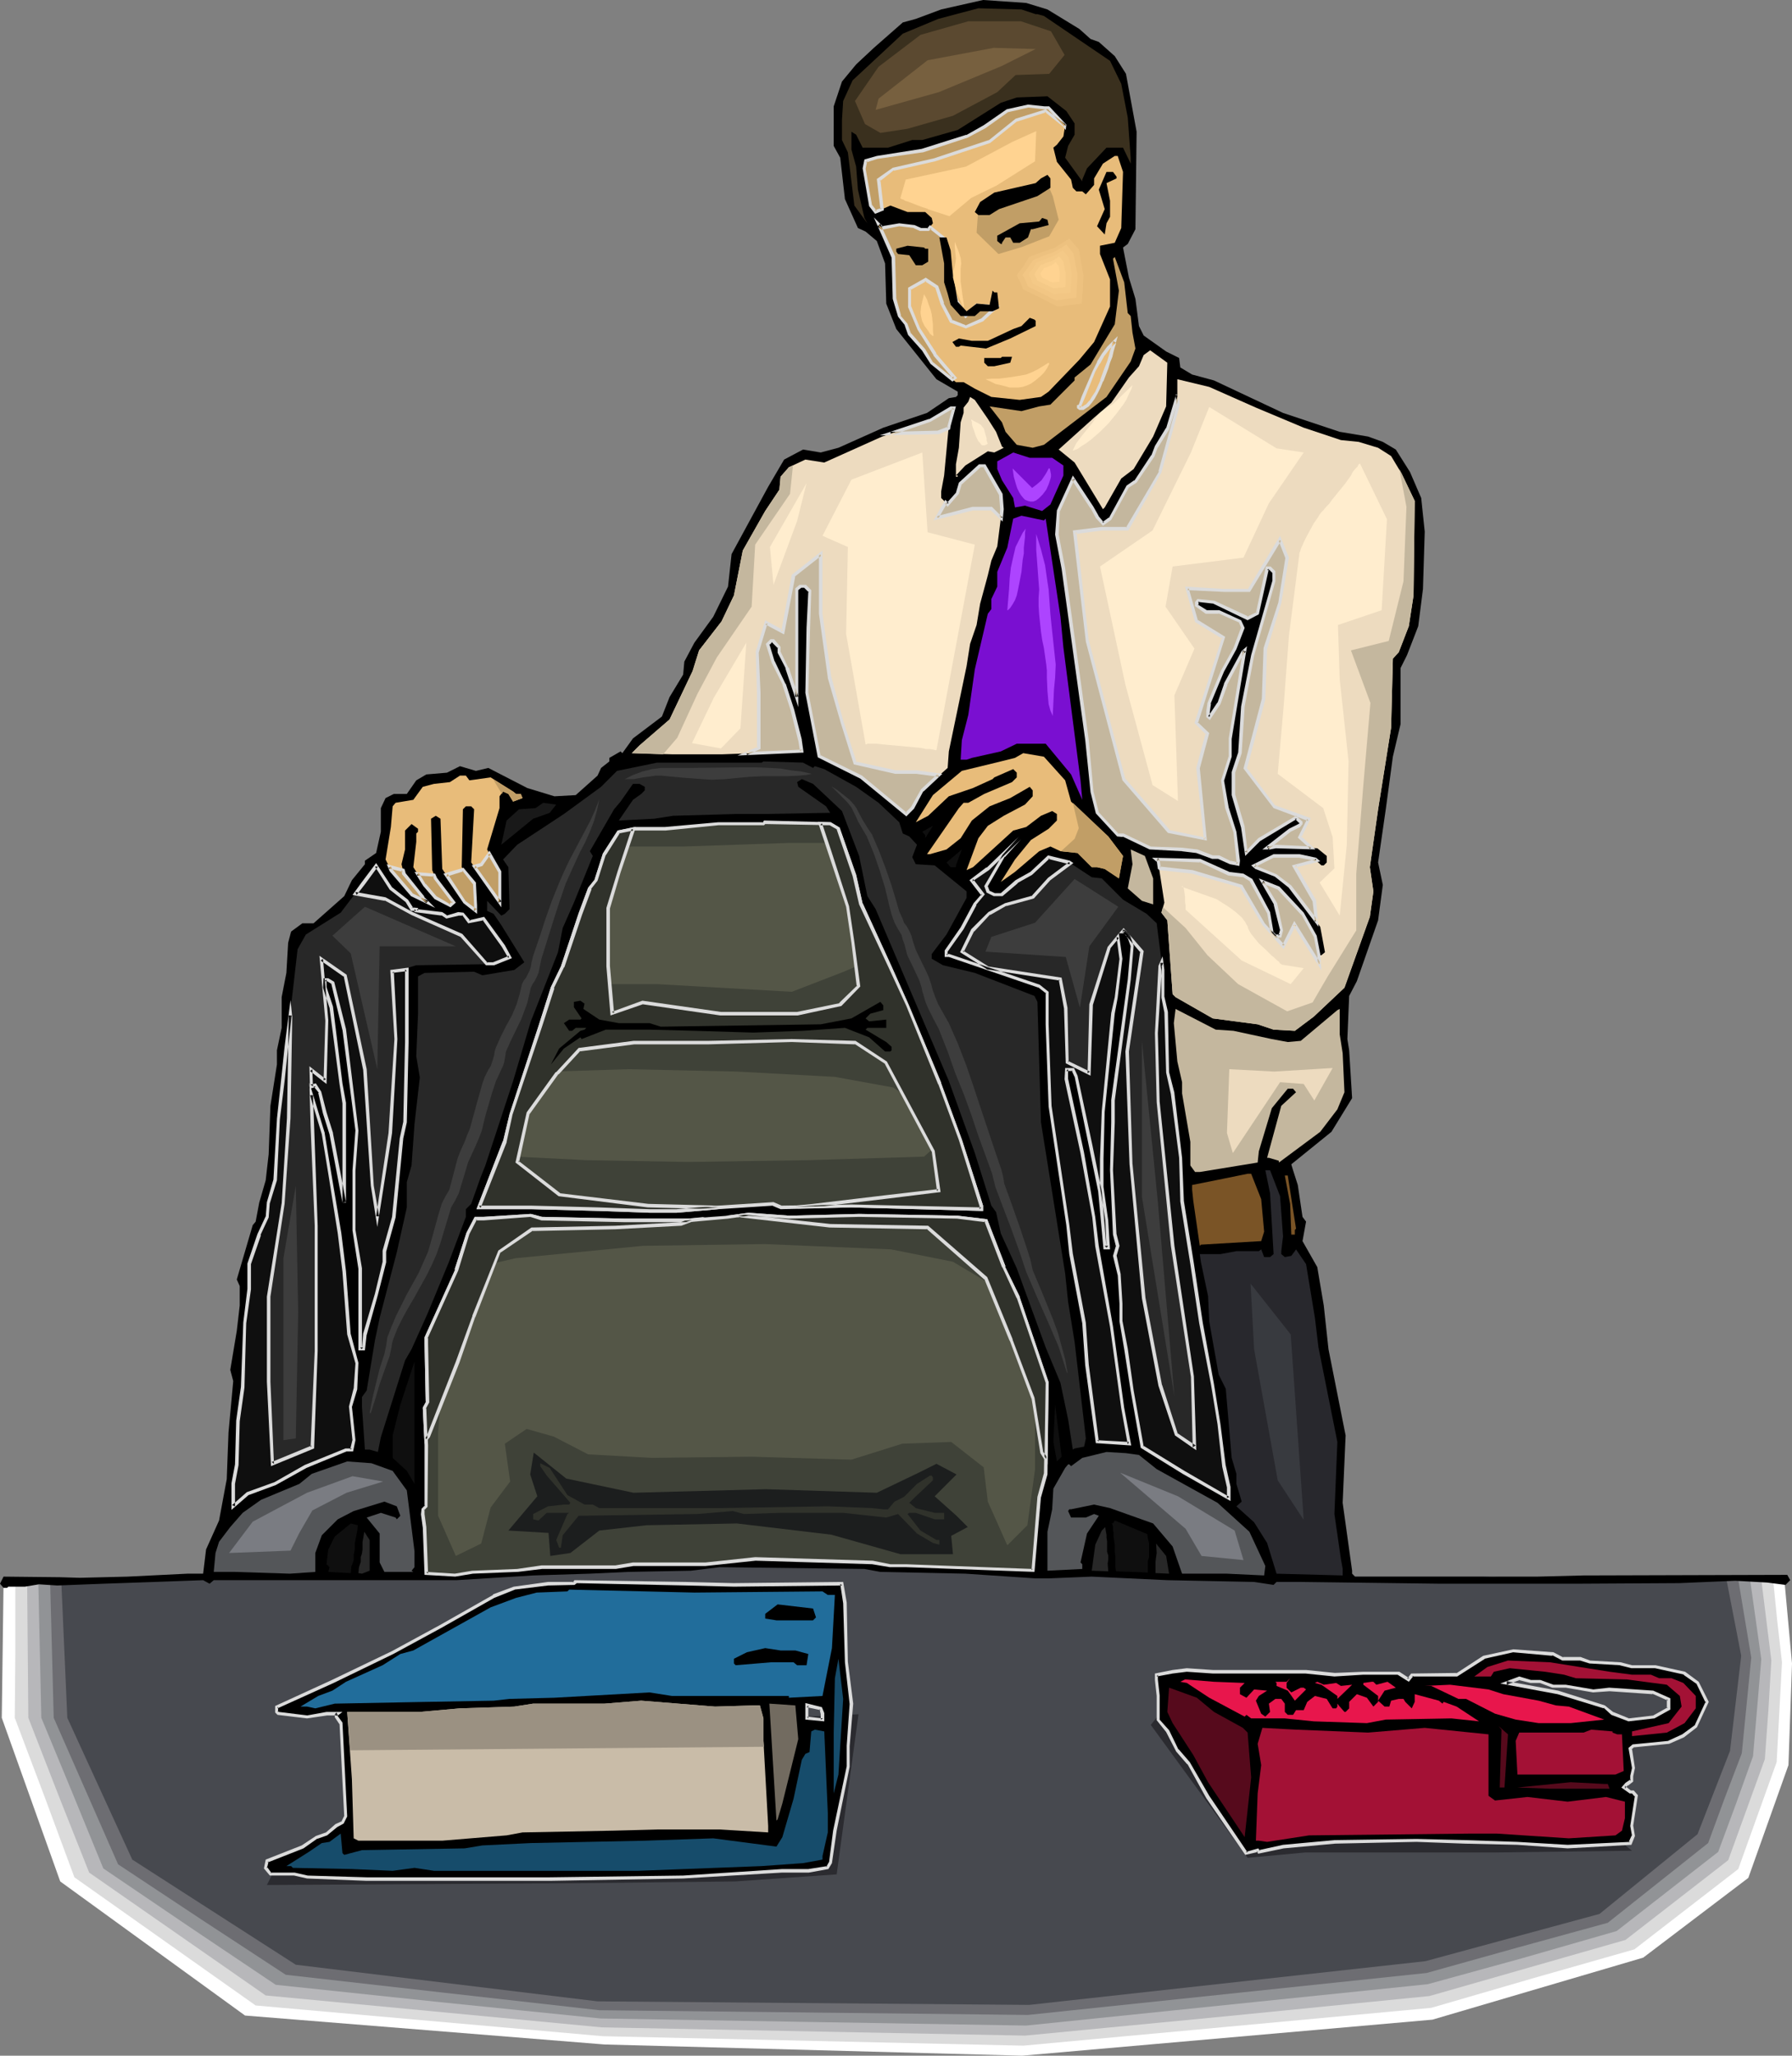 <?xml version="1.0" encoding="UTF-8" standalone="no"?>
<svg
   version="1.0"
   width="129.766mm"
   height="148.795mm"
   id="svg149"
   sodipodi:docname="Man at Desk 4.wmf"
   xmlns:inkscape="http://www.inkscape.org/namespaces/inkscape"
   xmlns:sodipodi="http://sodipodi.sourceforge.net/DTD/sodipodi-0.dtd"
   xmlns="http://www.w3.org/2000/svg"
   xmlns:svg="http://www.w3.org/2000/svg">
  <rect width="100%" height="100%" fill="#808080" stroke="none"/>
  <sodipodi:namedview
     id="namedview149"
     pagecolor="#ffffff"
     bordercolor="#000000"
     borderopacity="0.25"
     inkscape:showpageshadow="2"
     inkscape:pageopacity="0.0"
     inkscape:pagecheckerboard="0"
     inkscape:deskcolor="#d1d1d1"
     inkscape:document-units="mm" />
  <defs
     id="defs1">
    <pattern
       id="WMFhbasepattern"
       patternUnits="userSpaceOnUse"
       width="6"
       height="6"
       x="0"
       y="0" />
  </defs>
  <path
     style="fill:#ffffff;fill-opacity:1;fill-rule:evenodd;stroke:none"
     d="m 0.97,433.253 26.341,-1.131 30.866,-0.808 37.814,-10.019 105.201,-4.04 80.477,-4.04 88.557,18.099 h 35.714 l 38.784,0.808 h 43.632 l 2.101,22.947 -0.97,27.795 -10.989,30.866 -28.765,21.816 -57.691,16.968 -112.312,9.858 L 165.478,559.303 67.064,551.384 16.483,514.701 0.485,469.937 Z"
     id="path1" />
  <path
     style="fill:#dbdbdb;fill-opacity:1;fill-rule:evenodd;stroke:none"
     d="m 4.202,433.253 11.635,-0.485 11.474,-0.646 15.352,-0.323 15.514,-0.485 37.814,-10.019 105.201,-4.04 40.238,-1.939 40.238,-2.101 44.278,9.05 44.278,9.05 h 35.714 l 19.392,0.485 19.392,0.323 h 40.562 l 1.131,11.312 1.293,11.312 -1.454,27.311 -10.504,29.25 -28.442,21.978 -27.795,7.918 -27.795,8.08 -55.752,5.171 -55.914,5.171 -115.059,-2.586 -95.021,-8.403 -49.611,-35.068 -8.08,-21.816 -8.242,-21.816 0.162,-18.423 z"
     id="path2" />
  <path
     style="fill:#b7b7ba;fill-opacity:1;fill-rule:evenodd;stroke:none"
     d="m 7.434,433.253 19.877,-1.131 15.352,-0.323 15.514,-0.485 37.814,-10.019 105.201,-4.04 40.238,-1.939 40.238,-2.101 44.278,9.05 44.278,9.05 h 35.714 l 19.392,0.485 19.392,0.323 h 37.33 l 2.747,22.139 -0.808,13.575 -0.97,13.413 -10.019,27.634 -28.118,21.816 -53.651,15.352 -55.267,5.494 -55.429,5.333 -115.867,-2.262 -91.95,-8.726 -48.318,-33.613 -8.403,-21.17 -8.242,-21.17 z"
     id="path3" />
  <path
     style="fill:#919396;fill-opacity:1;fill-rule:evenodd;stroke:none"
     d="m 10.504,433.253 16.806,-1.131 15.352,-0.323 15.514,-0.485 37.814,-10.019 105.201,-4.04 40.238,-1.939 40.238,-2.101 44.278,9.05 44.278,9.05 h 35.714 l 19.392,0.485 19.392,0.323 h 34.259 l 3.07,21.816 -1.131,13.251 -1.131,13.251 -4.686,13.09 -4.848,13.09 -13.898,10.827 -13.898,10.827 -25.856,7.434 -25.856,7.11 -109.888,11.312 -58.338,-0.97 -58.176,-0.97 -22.301,-2.262 -22.139,-2.262 -44.44,-4.686 -23.594,-15.837 -23.594,-15.999 -8.403,-20.523 -8.565,-20.685 z"
     id="path4" />
  <path
     style="fill:#6d6d72;fill-opacity:1;fill-rule:evenodd;stroke:none"
     d="m 13.736,433.253 6.787,-0.485 6.787,-0.646 15.352,-0.323 15.514,-0.485 37.814,-10.019 105.201,-4.04 40.238,-1.939 40.238,-2.101 44.278,9.05 44.278,9.05 h 35.714 l 19.392,0.485 19.392,0.323 h 31.027 l 3.555,21.331 -1.293,13.09 -1.293,13.09 -4.686,12.282 -4.525,12.282 -27.472,21.816 -24.725,6.787 -24.886,6.949 -109.08,11.474 -58.661,-0.646 -58.661,-0.646 -42.986,-4.848 -42.824,-4.848 -22.947,-15.029 -22.947,-15.191 -17.614,-40.077 -0.485,-18.423 z"
     id="path5" />
  <path
     style="fill:#47494f;fill-opacity:1;fill-rule:evenodd;stroke:none"
     d="m 16.806,433.253 10.504,-1.131 30.866,-0.808 37.814,-10.019 105.201,-4.04 80.477,-4.04 88.557,18.099 h 35.714 l 38.784,0.808 h 27.795 l 4.04,20.847 -3.07,26.018 -8.888,22.786 -26.826,21.816 -47.672,12.928 -108.433,11.959 -118.129,-0.97 -82.578,-10.019 -44.763,-28.765 -17.776,-38.784 z"
     id="path6" />
  <path
     style="fill:#2b2b30;fill-opacity:1;fill-rule:evenodd;stroke:none"
     d="m 316.897,469.452 -1.939,2.424 26.502,36.36 15.675,-1.454 h 51.227 l 38.299,-0.485 -7.434,-5.979 -42.662,-19.877 -42.824,-3.555 z"
     id="path7" />
  <path
     style="fill:#2b2b30;fill-opacity:1;fill-rule:evenodd;stroke:none"
     d="m 74.498,512.761 -1.454,2.909 85.486,-0.485 42.662,-0.485 27.795,-1.939 5.979,-43.794 -21.331,0.97 -81.446,1.939 -30.381,27.311 z"
     id="path8" />
  <path
     style="fill:#000000;fill-opacity:1;fill-rule:evenodd;stroke:none"
     d="m 286.678,2.586 8.726,5.333 3.07,2.747 2.262,0.808 4.363,3.878 3.07,4.848 2.909,15.837 -0.323,26.664 -2.101,4.04 -1.293,0.97 1.616,8.242 1.778,5.818 0.97,7.434 1.293,2.586 6.141,4.363 3.555,1.778 0.323,2.586 3.232,1.939 5.979,1.616 18.907,8.888 15.514,5.171 7.757,1.293 4.04,1.454 3.555,2.101 3.878,6.141 3.07,7.11 0.97,9.211 -0.485,15.675 -1.293,10.181 -3.07,7.918 -1.778,3.555 v 15.352 l -2.101,8.888 -1.939,14.383 -2.101,14.544 1.293,6.141 -1.293,9.696 -5.818,16.645 -2.101,4.04 -0.485,11.797 0.485,3.07 0.808,13.09 -5.656,9.211 -10.989,8.888 0.485,1.616 1.293,4.04 1.293,8.726 0.97,1.293 -0.97,5.333 4.04,7.11 1.778,10.504 1.293,11.959 4.686,23.594 -0.808,18.423 2.586,18.584 v 0.808 l 0.808,0.808 h 49.773 l 12.766,-0.323 55.752,-0.162 0.808,1.454 -1.293,1.293 -5.01,-0.646 -8.726,-0.485 -15.352,0.646 -28.442,0.162 h -36.845 l -38.299,-0.485 h -6.626 l -0.808,0.808 -5.333,-0.808 -23.755,-0.485 -20.685,-0.97 -11.797,0.485 h -3.555 l -19.23,-1.293 -23.27,-0.485 -4.363,-0.808 -39.592,-0.485 -7.918,0.97 -17.13,0.323 -10.504,0.485 -15.514,0.485 -21.008,1.293 H 58.499 l -1.131,0.97 -1.778,-0.97 -13.251,0.485 -14.059,0.485 -12.605,0.485 -5.01,-0.323 -3.878,0.646 H 2.262 l -0.323,0.323 H 0.97 L 0,433.253 l 0.97,-1.939 15.514,0.162 5.333,0.162 13.09,-0.323 16.322,-0.808 h 4.363 l 0.808,-6.626 3.555,-7.918 2.101,-11.312 0.485,-12.767 1.293,-14.059 -0.808,-3.07 1.778,-10.666 0.808,-6.949 v -5.333 l -0.808,-1.778 4.363,-14.867 0.808,-0.97 0.97,-5.171 1.778,-6.141 0.808,-7.11 0.485,-13.251 1.778,-11.312 v -3.878 l 1.293,-6.141 v -8.403 l 1.293,-6.626 0.485,-8.242 0.808,-3.07 3.07,-2.262 h 3.07 l 8.403,-7.434 2.101,-4.363 3.555,-4.363 v -0.97 l 3.07,-2.101 1.293,-5.818 v -6.464 l 1.293,-2.747 2.262,-1.131 h 3.555 l 2.586,-3.717 2.747,-1.616 5.656,-0.485 3.555,-1.778 4.363,1.293 3.394,-0.808 10.666,5.494 7.434,2.262 5.818,-0.323 5.979,-5.333 0.97,-2.101 2.262,-1.778 v -0.97 l 3.07,-1.778 0.485,0.485 2.909,-4.04 7.918,-5.979 2.101,-5.333 3.717,-6.141 0.323,-3.555 2.747,-5.171 5.171,-7.11 4.04,-8.242 0.97,-8.888 10.019,-18.423 4.363,-7.434 5.171,-2.747 4.848,0.808 4.848,-1.293 12.282,-5.494 11.958,-4.04 5.979,-4.04 1.939,-0.323 0.485,-0.485 v -0.97 l -5.818,-3.394 -10.989,-13.736 -2.747,-6.949 -0.323,-10.989 -2.262,-6.141 -3.07,-2.586 -2.101,-0.97 -3.555,-7.918 -1.293,-11.312 -1.778,-3.232 V 29.088 l 2.262,-6.787 3.878,-4.686 4.848,-4.525 7.918,-6.949 3.555,-0.97 6.949,-2.586 L 269.064,0 280.86,0.808 Z"
     id="path9" />
  <path
     style="fill:#3a301e;fill-opacity:1;fill-rule:evenodd;stroke:none"
     d="m 283.446,3.878 h 0.485 l 1.778,0.485 18.099,12.282 3.07,6.302 1.778,9.211 0.808,10.989 v 1.616 l -2.101,-4.363 h -4.525 l -5.333,5.656 -1.293,3.07 v 0.485 l -4.686,-6.464 0.808,-3.232 1.778,-3.07 v -3.07 l -2.262,-3.394 -5.171,-4.04 -8.403,0.323 -4.363,1.454 -11.797,7.434 -9.696,2.747 h -2.747 l -6.626,2.101 h -6.949 l -1.778,-3.555 -1.293,-0.808 v 4.848 l 1.293,4.686 0.485,6.302 1.778,7.757 0.808,1.454 -3.555,-4.848 -1.778,-14.544 -1.616,-3.394 v -5.494 l 0.323,-5.171 2.586,-5.656 13.736,-12.767 9.696,-4.04 10.989,-2.909 11.797,0.323 z"
     id="path10" />
  <path
     style="fill:#e8bc7a;fill-opacity:1;fill-rule:evenodd;stroke:none"
     d="m 287.001,29.411 4.525,4.848 -0.485,3.07 -1.778,2.262 -0.97,0.808 0.97,3.878 3.878,4.848 0.485,2.262 0.97,0.97 h 1.616 l 0.97,0.808 2.262,-2.586 v -1.778 l 2.424,-4.04 3.232,-2.101 h 0.808 l 1.454,4.363 -0.485,15.352 -1.778,4.04 -4.04,0.808 v 2.262 l 2.747,6.949 v 7.434 l -4.363,9.696 -4.04,4.848 -8.403,8.726 -2.101,1.454 -5.818,0.808 -7.757,-0.808 -4.525,-2.262 -3.07,-1.778 h -2.101 l -6.626,-5.333 -2.101,-3.394 -4.04,-4.525 -0.808,-2.586 -1.939,-2.262 -1.293,-4.686 -0.323,-11.474 -4.04,-8.726 0.97,0.808 4.686,-0.808 4.04,0.323 1.778,0.808 h 2.101 l 1.293,-1.616 -0.323,-1.454 -1.778,-1.616 h -4.848 l -4.686,-1.778 -4.04,1.778 -1.454,-1.778 -1.616,-10.181 0.323,-2.101 3.07,-0.808 12.443,-1.939 12.12,-3.878 4.848,-2.586 6.302,-4.363 5.656,-1.293 4.363,0.323 z"
     id="path11" />
  <path
     style="fill:#c19e66;fill-opacity:1;fill-rule:evenodd;stroke:none"
     d="m 267.286,63.671 0.485,-6.949 11.474,-3.555 6.949,-4.04 1.939,4.525 1.616,6.464 -2.586,4.525 -7.434,2.909 -6.464,1.939 z"
     id="path12" />
  <path
     style="fill:#c19e66;fill-opacity:1;fill-rule:evenodd;stroke:none"
     d="m 260.661,103.748 0.646,-0.323 -5.494,-6.464 -4.363,-6.949 -2.586,-6.141 V 79.023 l 4.525,-2.424 2.909,1.939 1.616,4.525 2.424,4.848 4.04,1.454 4.525,-1.939 3.878,-3.555 -5.494,-0.323 -2.909,2.909 -2.586,-4.04 -1.939,-7.434 -1.454,-9.858 -3.717,-2.909 -0.646,0.485 h -2.101 l -1.778,-0.808 -4.04,-0.323 -4.686,0.808 -0.97,-0.808 4.04,8.726 0.323,11.474 1.293,4.686 1.939,2.262 0.808,2.586 4.04,4.525 2.101,3.394 z m -19.23,-46.541 -0.97,-8.08 4.04,-2.909 11.312,-2.424 14.867,-5.01 7.595,-5.979 7.918,-2.424 5.01,3.878 0.162,0.323 0.162,-0.323 -4.525,-4.848 h -1.293 l -4.363,-0.323 -5.656,1.293 -6.302,4.363 -4.848,2.586 -12.12,3.878 -12.443,1.939 -3.07,0.808 -0.323,2.101 1.616,10.181 1.454,1.778 z"
     id="path13" />
  <path
     style="fill:#dbdbdb;fill-opacity:1;fill-rule:evenodd;stroke:none"
     d="m 260.661,104.395 1.293,-0.97 -5.818,-6.787 h 0.162 l -4.525,-6.949 v 0 l -2.424,-5.979 v 0.162 -4.848 l -0.162,0.323 4.363,-2.424 h -0.485 l 3.07,1.939 -0.162,-0.162 1.454,4.525 v 0 l 2.586,5.01 4.363,1.616 4.686,-1.939 4.686,-4.363 -6.626,-0.485 -3.07,3.07 h 0.646 l -2.424,-3.878 v 0.162 l -2.101,-7.434 v 0 l -1.454,-10.019 -4.202,-3.394 -0.808,0.97 0.323,-0.162 h -2.101 0.162 l -1.778,-0.808 -4.202,-0.485 -4.848,0.808 0.485,0.162 -2.586,-2.586 4.848,10.989 v -0.162 l 0.323,11.474 1.454,4.848 1.939,2.424 -0.162,-0.162 0.97,2.747 4.04,4.525 -0.162,-0.162 2.262,3.555 5.979,4.848 0.323,-0.808 -5.818,-4.686 0.162,0.162 -2.101,-3.555 -4.04,-4.525 0.162,0.323 -0.97,-2.747 -1.939,-2.262 h 0.162 l -1.293,-4.686 v 0.162 l -0.323,-11.635 -4.04,-8.888 -0.808,0.646 1.131,0.97 4.848,-0.97 v 0 l 4.04,0.485 h -0.162 l 1.778,0.808 h 2.424 l 0.808,-0.646 h -0.646 l 3.717,2.909 -0.162,-0.323 1.454,10.019 v 0 l 2.101,7.595 2.747,4.363 3.394,-3.232 h -0.323 l 5.494,0.485 -0.323,-0.808 -3.878,3.555 v 0 l -4.363,1.939 h 0.323 l -4.04,-1.616 0.323,0.323 -2.586,-4.848 h 0.162 l -1.616,-4.686 -3.394,-2.262 -4.848,2.747 v 5.333 l 2.586,6.141 v 0 l 4.363,6.949 v 0.162 l 5.494,6.464 v -0.808 l -0.485,0.485 0.485,0.162 z"
     id="path14" />
  <path
     style="fill:#dbdbdb;fill-opacity:1;fill-rule:evenodd;stroke:none"
     d="m 241.915,57.53 -0.97,-8.403 -0.162,0.485 3.878,-3.07 v 0.162 l 11.312,-2.586 15.029,-5.01 7.434,-5.979 -0.162,0.162 8.08,-2.586 -0.485,-0.162 5.01,4.04 v 0 l 0.808,0.97 0.162,-1.454 -4.686,-5.01 h -1.454 0.162 l -4.525,-0.485 -5.818,1.293 -6.302,4.363 v 0 l -4.848,2.747 0.162,-0.162 -12.282,3.878 v 0 l -12.282,1.939 v 0 l -3.394,0.97 -0.485,2.424 1.778,10.342 1.616,2.101 2.424,-0.97 -0.646,-0.646 -1.939,0.646 0.646,0.162 -1.293,-1.616 v 0.162 l -1.778,-10.181 v 0.162 l 0.485,-2.262 -0.323,0.485 3.07,-0.97 v 0 l 12.282,-1.778 h 0.162 l 12.282,-4.04 4.848,-2.586 v 0 l 6.141,-4.363 v 0 l 5.656,-1.293 h -0.162 l 4.363,0.485 v 0 h 1.293 l -0.323,-0.162 4.525,4.848 -0.162,-0.323 -0.162,0.323 0.808,-0.323 -0.162,-0.323 -5.333,-4.04 -8.242,2.586 -7.434,5.979 0.162,-0.162 -15.029,5.01 -11.312,2.586 -4.363,3.07 0.97,8.242 0.323,-0.323 z"
     id="path15" />
  <path
     style="fill:#000000;fill-opacity:1;fill-rule:evenodd;stroke:none"
     d="m 305.585,48.319 v 0.485 l -2.747,1.293 0.97,4.848 v 4.363 l -0.97,1.778 -0.485,3.07 -2.101,-2.262 2.101,-4.686 -1.616,-5.333 2.101,-4.848 h 1.778 z"
     id="path16" />
  <path
     style="fill:#000000;fill-opacity:1;fill-rule:evenodd;stroke:none"
     d="m 287.486,51.389 -3.555,2.262 -10.504,3.555 -2.586,1.616 h -3.07 l -0.97,-0.808 1.454,-2.747 3.878,-2.586 11.312,-2.586 1.454,-1.293 1.778,-0.97 0.808,0.97 z"
     id="path17" />
  <path
     style="fill:#000000;fill-opacity:1;fill-rule:evenodd;stroke:none"
     d="m 287.001,61.57 -4.363,1.131 h -0.485 l -0.808,2.262 -2.262,1.454 h -1.778 l -0.808,-1.454 h -1.293 l -0.97,1.454 V 66.741 h -0.323 l -0.97,-0.808 V 64.479 l 6.141,-3.394 5.333,-0.485 0.808,-0.97 1.454,0.485 z"
     id="path18" />
  <path
     style="fill:#000000;fill-opacity:1;fill-rule:evenodd;stroke:none"
     d="m 260.176,68.519 0.485,5.333 1.454,8.726 2.424,2.586 2.747,-2.101 3.555,0.323 0.808,-3.878 0.485,0.485 h 0.808 l 0.485,4.363 -1.778,0.808 h -3.394 l -1.454,1.293 h -3.878 l -2.747,-3.07 -0.808,-3.07 -0.97,-3.07 v -5.171 l -1.293,-7.11 h 1.939 z"
     id="path19" />
  <path
     style="fill:#000000;fill-opacity:1;fill-rule:evenodd;stroke:none"
     d="m 253.227,68.034 h 0.808 v 3.555 l -1.616,0.97 h -1.778 l -1.778,-2.747 -3.07,-0.323 -0.485,-0.646 v -0.808 l 3.07,-0.808 4.525,0.485 z"
     id="path20" />
  <path
     style="fill:#c19e66;fill-opacity:1;fill-rule:evenodd;stroke:none"
     d="m 308.656,85.649 0.808,0.808 0.485,4.525 0.808,4.363 -1.293,3.555 -6.626,9.696 -17.13,13.09 -3.07,0.808 -4.363,-0.808 -3.07,-3.555 -0.97,-2.586 -3.394,-4.363 8.726,1.293 4.848,-1.293 3.07,-0.485 6.626,-6.626 v -0.808 l 4.363,-3.555 6.626,-10.989 1.131,-9.211 -1.616,-8.726 0.485,-0.485 2.586,6.949 z"
     id="path21" />
  <path
     style="fill:#000000;fill-opacity:1;fill-rule:evenodd;stroke:none"
     d="m 283.446,87.75 v 1.454 l -6.949,3.394 -6.626,2.747 -6.949,-0.808 -0.485,0.323 h -0.808 l -0.97,-1.293 1.778,-0.97 3.555,0.646 h 4.363 l 6.949,-3.232 2.262,-0.808 2.262,-2.262 1.293,0.485 z"
     id="path22" />
  <path
     style="fill:#eddbbf;fill-opacity:1;fill-rule:evenodd;stroke:none"
     d="m 319.16,111.182 -3.555,8.242 -5.333,8.888 -3.394,2.586 -4.525,7.918 -0.485,0.485 -7.757,-12.767 -4.363,-3.555 9.696,-8.726 4.686,-4.04 4.848,-6.949 2.747,-3.07 1.293,-3.07 1.778,-1.293 4.686,3.394 z"
     id="path23" />
  <path
     style="fill:#000000;fill-opacity:1;fill-rule:evenodd;stroke:none"
     d="m 276.497,99.223 -4.363,0.97 h -1.778 L 269.387,99.223 V 97.93 h 4.525 l 0.323,-0.323 h 2.747 z"
     id="path24" />
  <path
     style="fill:#eddbbf;fill-opacity:1;fill-rule:evenodd;stroke:none"
     d="m 343.723,111.505 13.09,5.494 10.181,3.394 4.848,0.485 5.333,1.616 3.555,2.262 2.909,4.848 3.555,7.434 -0.323,25.856 -1.293,8.403 -2.747,7.11 -1.616,1.778 -0.485,18.907 -3.555,22.301 -2.262,15.837 0.97,6.626 -0.97,6.949 -6.949,19.392 -8.403,7.918 -5.171,3.878 -5.818,-0.323 -4.363,-1.454 -12.282,-1.616 -10.181,-5.818 -0.808,-0.808 -1.454,-20.2 -1.616,-2.101 0.808,-2.747 -1.778,-11.474 -0.323,-0.323 11.797,0.323 7.918,3.555 3.878,0.485 2.262,1.293 4.848,8.888 0.808,5.494 0.97,0.97 h 1.293 l 0.323,-1.616 -1.616,-7.11 -3.555,-6.141 4.525,1.778 6.464,6.949 3.394,6.141 0.97,4.848 0.485,0.323 h 0.323 l 0.97,-0.808 -1.293,-6.949 -8.242,-10.989 -4.04,-3.07 -5.333,-2.262 -0.485,-0.485 5.333,-2.586 h 6.949 l 4.363,0.97 1.778,1.616 h 0.646 l 0.808,-0.808 v -1.778 l -2.586,-2.101 -11.474,-0.485 -1.454,0.485 h -0.808 l 6.302,-4.848 2.424,-1.293 0.485,-0.485 v -0.485 l -1.293,-1.293 -10.181,6.141 -3.394,3.555 -0.97,-7.11 -2.586,-8.726 v -6.141 l 1.778,-5.333 0.808,-12.767 2.747,-14.059 5.656,-20.2 v -2.586 l -0.97,-0.97 h -0.808 l -2.586,12.443 -2.747,1.293 -9.211,-4.363 -4.363,-0.646 -0.323,0.646 v 0.808 l 2.586,1.778 h 3.394 l 5.818,2.586 0.808,1.778 -2.101,5.656 -3.555,6.141 -3.555,8.888 -0.323,2.262 v 1.293 l 0.323,0.323 2.586,-3.878 1.939,-5.333 4.686,-8.726 0.485,-0.485 -3.878,24.079 v 5.01 l -2.262,6.464 1.293,7.595 2.262,6.464 0.808,7.918 v 0.97 l -2.101,-0.485 -3.232,-1.454 h -1.616 l -4.363,-1.616 -4.04,-0.485 -8.726,-0.323 -7.434,-3.555 h -1.454 l -5.656,-6.141 -1.454,-5.818 -1.293,-14.059 -6.464,-47.026 -1.778,-9.211 0.485,-6.464 3.878,-8.888 5.171,7.918 1.454,2.586 1.616,1.939 1.939,-1.454 4.848,-8.726 2.101,-1.454 4.848,-6.949 0.97,-2.586 2.909,-4.848 2.747,-8.726 v -4.848 l 8.726,2.101 z"
     id="path25" />
  <path
     style="fill:#eddbbf;fill-opacity:1;fill-rule:evenodd;stroke:none"
     d="m 270.356,114.575 2.262,3.555 1.616,4.04 0.485,0.323 -2.586,1.293 -1.778,-0.323 -6.141,3.878 -2.586,2.747 h 0.485 v 0.323 h -0.485 v -3.394 l 0.808,-4.525 0.485,-6.949 0.808,-2.586 V 111.505 l 1.293,-1.616 0.485,-1.293 1.293,0.808 z"
     id="path26" />
  <path
     style="fill:#eddbbf;fill-opacity:1;fill-rule:evenodd;stroke:none"
     d="m 259.691,116.353 -1.293,13.736 -0.808,4.363 v 1.778 l 1.778,1.778 2.747,-3.07 0.808,-2.747 5.333,-4.848 h 1.131 l 4.525,7.918 0.323,4.04 -1.293,10.181 -1.616,3.878 -0.97,4.04 -2.101,7.757 -0.97,5.818 -1.778,5.171 -0.97,6.141 -4.848,23.271 -0.323,4.525 -6.949,6.141 -2.747,4.848 -1.616,1.616 -12.443,-10.019 -11.312,-5.656 -3.555,-17.615 0.485,-17.615 0.323,-10.019 -1.131,-1.293 h -1.454 l -0.808,0.646 v 29.573 l -2.747,-7.918 -2.101,-4.363 v -1.293 l -1.778,-1.778 h -0.485 l -0.808,0.808 1.293,4.848 3.07,6.141 2.262,7.11 2.101,8.242 0.485,3.07 -21.978,0.808 h -13.251 l -11.312,-0.323 2.101,-2.101 8.242,-7.11 6.302,-13.251 1.778,-5.656 6.141,-7.918 3.394,-7.11 2.424,-12.282 6.141,-10.827 3.878,-5.818 0.323,-3.555 2.262,-2.586 4.525,-2.101 5.171,0.808 15.837,-7.11 13.09,-4.363 5.656,-3.555 h 0.97 z"
     id="path27" />
  <path
     style="fill:#7a0fd1;fill-opacity:1;fill-rule:evenodd;stroke:none"
     d="m 287.971,125.241 3.07,2.101 v 2.747 l -3.555,7.918 -2.262,1.778 -4.686,-1.454 -2.747,0.485 -0.485,-2.586 -3.07,-4.848 -1.293,-3.07 v -2.101 l 4.363,-2.424 4.525,1.454 z"
     id="path28" />
  <path
     style="fill:#7a0fd1;fill-opacity:1;fill-rule:evenodd;stroke:none"
     d="m 286.193,141.886 4.04,26.826 0.808,8.403 4.686,36.36 0.485,5.333 -3.07,-6.949 -6.949,-8.403 h -7.918 l -4.363,2.101 -7.918,1.778 -1.454,0.485 h -1.616 l 0.323,-5.333 1.778,-6.949 1.778,-12.443 3.555,-15.191 0.97,-1.293 v -2.747 l 1.616,-3.394 v -4.04 l 2.747,-6.626 1.616,-7.918 2.262,-0.808 6.141,1.293 z"
     id="path29" />
  <path
     style="fill:#e8bc7a;fill-opacity:1;fill-rule:evenodd;stroke:none"
     d="m 291.526,213.476 1.616,5.818 10.181,9.534 4.04,5.333 -1.131,6.141 -3.878,-2.586 -2.101,-0.485 h -1.454 l -2.101,-2.101 -1.778,-1.778 -4.686,-0.485 -2.747,-1.293 -3.07,1.293 -6.626,5.656 -3.878,2.747 3.878,-6.141 4.363,-5.333 4.848,-3.07 2.262,-2.262 v -1.778 l -1.293,-0.808 -3.07,1.293 -4.04,3.07 -3.555,0.97 -10.989,10.019 -1.778,0.808 3.232,-8.726 2.586,-3.394 4.363,-2.747 5.818,-3.07 2.101,-2.262 v -1.616 l -0.808,-0.97 -5.333,3.07 -5.656,2.262 -4.848,3.878 -3.07,4.848 -3.878,3.07 -4.525,1.293 h -0.808 l 8.726,-12.605 1.293,-1.454 h 1.293 l 4.363,-2.424 7.595,-3.232 1.293,-1.293 v -1.293 l -0.97,-0.97 -5.171,2.262 -0.485,0.485 -5.333,2.424 -6.626,2.262 -5.656,5.333 -3.394,1.778 4.686,-7.434 7.918,-6.626 10.666,-2.586 3.878,-0.97 2.262,-1.293 5.656,0.97 z"
     id="path30" />
  <path
     style="fill:#282828;fill-opacity:1;fill-rule:evenodd;stroke:none"
     d="m 222.523,210.082 0.485,-0.485 2.586,0.808 8.726,4.848 6.141,4.363 5.656,5.333 0.97,3.07 1.778,0.808 2.101,2.262 -1.293,3.394 0.97,1.939 5.171,0.323 8.726,7.11 v 1.778 l -5.494,10.019 -4.04,5.333 v 1.293 l 3.07,1.778 8.726,2.101 16.322,6.302 0.808,1.616 0.97,32.967 6.626,41.37 0.808,7.757 1.778,10.989 3.07,26.341 -0.485,2.262 -2.586,0.485 -0.485,0.323 -1.293,-8.242 -2.101,-10.019 -4.04,-9.696 -7.918,-21.655 -4.363,-9.534 -1.293,-5.818 -1.293,-1.778 -4.525,-14.383 -7.11,-19.715 -20.038,-47.026 -2.262,-3.555 -2.262,-10.989 -4.686,-12.282 -7.918,-7.434 -3.07,-1.293 -1.293,0.808 0.323,1.293 7.595,5.333 1.131,1.778 -18.261,0.323 h -7.595 l -17.13,0.485 -5.171,0.808 -9.696,0.485 3.878,-5.656 2.262,-1.616 0.97,-0.97 v -0.97 l -1.454,-0.808 h -1.778 l -3.394,4.848 -1.778,2.101 -6.626,11.474 0.808,1.293 -5.171,12.767 -3.07,6.949 -1.293,6.626 -7.434,18.907 -4.848,16.322 -7.595,23.109 -1.293,3.232 -2.586,7.272 -1.454,1.454 v 2.101 l -4.686,12.443 -5.818,14.059 -4.363,9.696 -1.778,3.07 -6.626,21.008 -0.808,4.04 -2.262,-0.646 h -1.293 l -0.808,-11.797 v -2.586 l 1.293,-1.778 2.262,-13.736 1.293,-6.141 4.686,-17.938 2.747,-12.282 v -6.949 l 1.293,-4.525 0.808,-11.312 1.454,-12.767 -0.97,-5.818 0.485,-11.635 V 267.127 l 1.778,-0.97 13.574,-0.323 2.262,0.97 8.726,-1.454 2.747,-2.101 -6.302,-10.181 -2.101,-3.07 -1.778,-0.808 v -2.747 l 3.878,4.04 0.97,-0.485 1.293,-1.293 -0.323,-11.474 -1.454,-2.101 3.878,-4.04 12.766,-8.403 10.181,-7.434 4.363,-4.363 10.989,-2.262 h 28.603 l 0.485,-0.323 10.827,0.323 z"
     id="path31" />
  <path
     style="fill:#e8bc7a;fill-opacity:1;fill-rule:evenodd;stroke:none"
     d="m 128.472,213.476 5.818,-0.808 6.141,3.878 0.808,0.646 h 1.293 l 0.485,1.131 -2.586,0.97 -1.293,-2.101 -1.454,-0.646 -0.97,1.293 v 3.232 l -3.394,11.312 3.394,6.141 v 8.403 l -7.757,-10.989 0.808,-14.544 -0.808,-0.808 h -1.454 l -0.808,0.808 -0.323,15.837 3.394,4.363 0.485,6.141 v 1.454 l -3.07,-2.262 -6.141,-9.211 -0.485,-13.736 -1.293,-0.808 -1.293,0.808 0.323,14.059 0.97,2.262 4.848,6.626 -0.97,0.808 -3.878,-2.101 -3.07,-3.555 -3.07,-4.848 0.808,-6.949 v -2.262 l 0.485,-0.485 v -0.808 l -1.778,-1.293 -1.778,1.778 v 5.171 l -0.97,4.04 0.646,2.586 3.878,4.848 1.293,1.778 1.293,1.293 -4.363,-2.262 -5.656,-6.626 -1.454,-2.909 1.454,-8.888 0.485,-5.656 0.808,-0.97 4.848,-0.808 2.586,-3.555 3.07,-0.808 4.363,-0.485 2.747,-1.778 h 1.616 z"
     id="path32" />
  <path
     style="fill:#191919;fill-opacity:1;fill-rule:evenodd;stroke:none"
     d="m 150.449,222.364 -4.525,1.616 -8.726,7.11 1.454,-6.626 3.394,-3.07 4.525,-0.323 2.101,-1.454 3.555,0.485 z"
     id="path33" />
  <path
     style="fill:#0f0f0f;fill-opacity:1;fill-rule:evenodd;stroke:none"
     d="m 253.227,228.504 -0.808,-0.97 2.909,-1.616 -2.101,3.394 z"
     id="path34" />
  <path
     style="fill:#282828;fill-opacity:1;fill-rule:evenodd;stroke:none"
     d="m 269.872,242.564 0.485,1.293 1.778,0.808 h 2.101 l 4.04,-3.394 3.878,-2.262 4.848,-4.525 5.656,1.454 6.141,4.04 2.747,0.323 5.818,5.818 6.464,3.878 2.747,2.586 1.616,12.767 v 7.434 l 0.97,4.04 0.323,16.645 1.454,5.656 2.101,17.615 0.485,11.797 2.747,17.291 2.424,16.16 3.232,16.645 1.616,10.989 1.454,11.474 1.293,5.656 v 3.07 l -12.282,-7.11 -11.474,-6.949 -2.586,-15.352 -1.778,-11.312 -1.293,-7.595 v -4.848 l -0.646,-7.918 -1.131,-5.171 0.808,-2.747 -0.808,-3.07 -0.97,-17.615 0.485,-13.09 v -6.141 l 4.363,-32.967 0.97,-9.211 -0.97,-2.101 -0.323,-0.97 -0.97,-0.808 h -0.808 l -0.97,0.808 0.97,6.626 -1.293,10.504 -0.97,4.525 -2.747,26.664 -0.323,13.09 v 7.595 l 1.293,9.211 0.485,7.434 h -0.97 l -1.293,-15.352 -2.586,-12.605 -3.878,-19.069 -0.97,-1.778 h -1.778 v 2.747 l 4.363,20.2 3.232,17.453 0.808,7.918 3.878,22.139 3.232,22.301 1.616,9.696 -8.726,-0.485 -2.747,-21.008 -0.808,-11.474 -3.555,-18.907 -0.808,-7.918 -4.848,-32.643 -0.808,-22.301 v -8.726 l -2.262,-1.778 -24.725,-8.403 h -0.646 v -1.293 l 4.202,-6.141 3.555,-6.464 2.262,-2.747 -3.07,-3.878 4.363,-3.07 8.726,-8.403 -4.363,4.848 z"
     id="path35" />
  <path
     style="fill:#0f0f0f;fill-opacity:1;fill-rule:evenodd;stroke:none"
     d="m 261.63,237.231 h -1.454 l -1.131,-1.293 4.202,-3.555 -1.616,4.363 z"
     id="path36" />
  <path
     style="fill:#c4b79e;fill-opacity:1;fill-rule:evenodd;stroke:none"
     d="m 315.604,240.301 v 7.11 l -3.07,-0.97 -3.878,-3.394 1.293,-6.626 -0.485,-4.04 3.878,1.778 z"
     id="path37" />
  <path
     style="fill:#282828;fill-opacity:1;fill-rule:evenodd;stroke:none"
     d="m 111.342,246.442 1.293,2.262 h 1.293 v 0.485 l 7.11,0.808 1.293,0.808 3.07,-0.808 h 1.293 l 1.778,2.101 3.878,-0.808 5.333,7.434 1.778,3.07 -4.363,1.939 -21.17,0.323 -2.586,0.808 v 20.2 l -0.485,21.978 -0.97,4.363 -2.101,21.493 -2.586,9.373 v 3.07 l -2.262,8.726 -3.07,10.989 -0.485,4.04 h -0.808 v -22.139 l -1.778,-10.504 v -16.322 l 0.97,-10.827 -3.555,-27.634 -3.232,-12.767 -1.131,-0.97 H 88.88 v 2.262 l 1.778,5.333 2.586,21.008 0.97,5.171 v 27.311 l -3.555,-18.907 -1.778,-5.656 -1.293,-5.656 -1.293,-1.939 -1.778,0.485 4.04,12.767 1.616,10.989 2.747,16.322 1.293,10.504 1.293,17.13 2.262,7.918 -0.485,6.949 -1.293,4.848 0.808,9.211 -0.485,2.586 h -1.616 l -10.989,4.525 -8.403,4.848 -7.434,2.586 -4.04,3.555 v -6.141 l 0.97,-5.333 0.323,-11.797 1.293,-9.211 0.485,-17.615 1.293,-9.211 v -6.949 l 2.747,-8.08 2.101,-4.848 0.485,-3.878 1.778,-6.141 0.808,-16.645 1.293,-10.504 0.97,-9.373 3.07,-26.664 2.262,-4.04 9.534,-5.979 6.141,-8.08 3.555,-4.848 4.04,6.302 z"
     id="path38" />
  <path
     style="fill:#c4b79e;fill-opacity:1;fill-rule:evenodd;stroke:none"
     d="m 337.582,281.995 10.504,2.262 4.363,0.808 3.555,-0.323 10.019,-8.403 0.646,-0.323 v 6.949 l 0.808,5.171 0.485,10.666 -1.939,4.686 -4.686,6.141 -11.312,8.403 v -0.485 l -2.747,-0.808 h -0.485 l 3.878,-14.221 4.04,-3.717 -0.808,-0.97 h -1.454 l -4.363,5.333 -3.555,11.797 -0.323,3.07 -7.918,1.293 -7.918,1.293 h -1.293 l -1.293,-1.778 v -6.464 l -2.262,-13.251 v -3.07 l -1.293,-5.656 -0.97,-10.504 0.485,-3.878 10.989,5.656 z"
     id="path39" />
  <path
     style="fill:#28282d;fill-opacity:1;fill-rule:evenodd;stroke:none"
     d="m 350.348,327.243 0.808,10.989 -0.485,4.04 v 0.808 l 0.97,0.808 1.778,-0.323 0.97,-1.293 0.323,-0.485 2.747,4.04 2.424,14.706 0.97,8.08 5.171,25.856 -0.808,19.715 1.778,12.282 0.485,2.747 v 1.778 l -18.099,-0.485 -2.586,-8.403 -3.555,-5.656 -4.848,-4.363 1.454,-1.293 -1.454,-4.848 v -2.747 l -1.293,-4.363 -1.616,-18.907 -1.939,-3.878 -2.586,-14.544 -0.323,-6.949 -1.939,-9.211 -0.323,-2.262 h 5.656 l 4.363,-0.808 h 6.141 l 0.646,-0.485 0.808,2.101 h 1.616 l 0.97,-0.808 -0.97,-16.645 -1.293,-6.302 h 1.293 z"
     id="path40" />
  <path
     style="fill:#7a5426;fill-opacity:1;fill-rule:evenodd;stroke:none"
     d="m 345.177,328.051 0.808,8.888 -0.808,2.586 -16.483,0.97 -0.323,0.323 -1.778,-12.282 -0.323,-3.07 v -1.293 l 6.464,-1.293 8.726,-1.778 h 0.97 z"
     id="path41" />
  <path
     style="fill:#7a5426;fill-opacity:1;fill-rule:evenodd;stroke:none"
     d="m 354.712,336.131 -0.323,0.323 v 1.293 h -0.97 l -0.323,-8.403 -1.454,-7.757 h 0.808 z"
     id="path42" />
  <path
     style="fill:#3f4238;fill-opacity:1;fill-rule:evenodd;stroke:none"
     d="m 229.472,226.727 4.363,12.767 1.778,7.918 8.08,17.13 4.686,10.504 8.726,21.493 5.818,15.191 5.656,18.099 v 0.97 l -35.552,-0.97 -19.392,0.485 -2.101,-0.97 -15.029,0.97 -11.312,0.97 h -7.434 l -13.736,-0.485 -18.422,-0.485 h -14.544 l 7.11,-17.938 1.616,-7.595 8.08,-23.917 3.394,-10.666 2.747,-5.656 4.848,-14.544 2.586,-6.949 1.778,-2.262 2.262,-7.11 3.878,-6.141 4.363,-0.808 h 8.403 l 14.382,-1.293 h 12.443 l 0.485,-0.485 17.776,0.485 z m 5.656,105.849 26.987,0.323 7.757,0.97 4.848,12.767 3.878,8.403 8.08,23.271 -0.485,24.887 -1.778,6.302 -1.778,20.2 -34.582,-1.293 h -4.363 l -5.01,-0.97 -31.997,-0.97 -13.574,1.454 H 173.235 l -4.848,0.808 h -20.038 l -6.787,0.97 -12.12,0.323 -4.848,0.97 -7.918,-0.485 -0.485,-12.767 -0.485,-3.555 v -1.293 l 0.97,-0.808 v -16.645 l -0.485,-10.181 0.808,-1.778 -0.323,-15.837 v -1.616 l 8.242,-18.584 3.07,-10.019 2.262,-4.04 h 2.101 l 12.928,-0.808 3.07,0.808 22.786,0.485 h 17.13 l 10.989,-0.97 5.656,-0.808 10.989,0.808 z"
     id="path43" />
  <path
     style="fill:#dbdbdb;fill-opacity:1;fill-rule:evenodd;stroke:none"
     d="m 229.31,227.05 -0.323,-0.162 4.363,12.767 1.778,7.757 8.08,17.291 4.848,10.504 8.726,21.493 v -0.162 l 5.656,15.352 5.656,18.099 v -0.162 0.97 l 0.485,-0.485 -35.552,-0.808 -19.392,0.323 h 0.323 l -2.262,-0.97 -15.19,0.97 v 0 l -11.312,0.97 v 0 h -7.434 l -13.736,-0.485 -18.422,-0.485 h -14.544 l 0.485,0.646 7.11,-17.938 v -0.162 l 1.616,-7.434 8.08,-24.079 3.394,-10.504 h -0.162 l 2.747,-5.656 0.162,-0.162 4.848,-14.383 2.586,-6.949 h -0.162 l 1.778,-2.262 2.262,-7.11 v 0.162 l 3.878,-6.141 -0.323,0.162 4.363,-0.808 v 0 h 8.403 l 14.544,-1.454 h -0.162 12.605 l 0.485,-0.485 -0.162,0.162 17.776,0.323 h -0.162 l 2.262,1.293 0.485,-0.646 -2.424,-1.454 -18.261,-0.485 -0.485,0.646 0.323,-0.162 h -12.443 v 0 l -14.544,1.293 h 0.162 -8.565 l -4.525,0.97 -4.04,6.302 -2.262,7.11 0.162,-0.162 -1.939,2.424 -2.586,6.949 -4.848,14.544 v 0 l -2.747,5.656 v 0 l -3.394,10.666 -7.918,24.079 -1.778,7.434 v -0.162 l -7.272,18.746 h 15.19 l 18.422,0.485 13.736,0.485 h 7.434 v 0 l 11.474,-0.97 h -0.162 l 15.029,-0.97 h -0.162 l 2.262,0.97 19.392,-0.485 36.037,0.97 v -1.454 l -5.818,-18.099 -5.656,-15.352 v -0.162 l -8.888,-21.331 -4.686,-10.504 -7.918,-17.291 v 0.162 l -1.778,-7.918 -4.525,-12.928 z"
     id="path44" />
  <path
     style="fill:#dbdbdb;fill-opacity:1;fill-rule:evenodd;stroke:none"
     d="m 235.128,332.899 26.987,0.485 h -0.162 l 7.757,0.97 -0.323,-0.323 4.848,12.605 0.162,0.162 3.878,8.403 v -0.162 l 7.918,23.271 v 0 l -0.485,24.887 v -0.162 l -1.778,6.464 -1.616,20.039 0.323,-0.323 -34.582,-1.293 h -4.363 v 0 l -4.848,-0.97 h -0.162 l -31.997,-0.97 v 0 l -13.574,1.454 v 0 H 173.235 l -4.848,0.808 v 0 h -20.2 l -6.626,0.97 v 0 l -12.12,0.485 h -0.162 l -4.848,0.808 h 0.162 l -7.918,-0.485 0.485,0.485 -0.485,-12.767 v 0 l -0.485,-3.555 v 0 -1.293 l -0.162,0.323 0.97,-0.97 0.162,-16.807 -0.485,-10.181 -0.162,0.162 0.97,-1.778 -0.323,-15.999 v -1.616 l -0.162,0.162 8.403,-18.584 v 0 l 3.07,-10.019 v 0 l 2.101,-4.04 -0.323,0.323 h 2.101 l 12.928,-0.97 h -0.162 l 3.07,0.97 22.947,0.485 h 17.13 l 10.989,-0.97 5.656,-0.808 h -0.162 l 11.15,0.808 v 0 l 19.23,-0.485 v -0.808 l -19.23,0.485 h 0.162 l -11.15,-0.808 -5.656,0.808 -10.989,0.808 v 0 h -17.13 l -22.786,-0.485 v 0 l -3.07,-0.808 -12.928,0.808 h -2.424 l -2.262,4.363 -3.232,10.019 h 0.162 l -8.403,18.584 v 1.778 l 0.323,15.837 0.162,-0.162 -0.97,1.778 0.485,10.342 v 16.645 l 0.162,-0.323 -0.97,0.97 -0.162,1.454 v 0.162 l 0.485,3.555 v -0.162 l 0.485,13.09 8.403,0.485 4.848,-0.808 v 0 l 12.12,-0.485 h 0.162 l 6.626,-0.808 v 0 h 20.038 0.162 l 4.848,-0.808 h -0.162 19.877 v 0 l 13.736,-1.454 h -0.162 l 31.997,0.97 v 0 l 4.848,0.808 h 4.525 l 35.067,1.293 1.778,-20.523 v 0.162 l 1.778,-6.302 0.323,-25.21 -7.918,-23.271 v -0.162 l -4.04,-8.242 h 0.162 l -5.01,-12.928 -8.08,-0.97 v 0 l -26.987,-0.485 z"
     id="path45" />
  <path
     style="fill:#545647;fill-opacity:1;fill-rule:evenodd;stroke:none"
     d="m 151.096,293.145 20.846,-0.646 29.734,0.646 26.826,1.454 15.998,2.909 11.797,8.403 1.131,6.464 -4.525,4.04 -31.674,0.97 -32.966,0.485 -27.795,-0.485 -19.392,-0.97 -2.747,-4.363 1.454,-7.272 3.394,-9.696 z"
     id="path46" />
  <path
     style="fill:#545647;fill-opacity:1;fill-rule:evenodd;stroke:none"
     d="m 169.518,231.575 h 17.776 l 28.442,-0.97 h 14.706 l 0.485,0.323 2.909,8.565 1.778,7.918 4.525,9.696 0.323,4.686 -9.534,4.04 -14.221,5.494 -36.845,-2.101 h -12.928 l -6.464,-3.878 -1.293,-16.322 1.939,-5.171 z"
     id="path47" />
  <path
     style="fill:#545647;fill-opacity:1;fill-rule:evenodd;stroke:none"
     d="m 125.725,347.766 15.352,-3.555 34.906,-3.394 33.29,-0.485 34.582,1.454 16.968,3.394 11.958,7.11 10.504,30.219 v 19.392 l -2.101,15.352 -5.494,5.494 -5.333,-11.959 -1.131,-9.373 -8.888,-6.949 -13.413,0.485 -13.898,4.363 -27.31,-0.808 -27.31,0.323 -17.453,-0.97 -9.373,-4.848 -7.434,-2.101 -5.979,4.04 1.454,10.342 -5.333,7.11 -2.586,9.858 -6.949,3.394 -4.848,-10.989 v -22.624 l 1.778,-23.432 z"
     id="path48" />
  <path
     style="fill:#1c1e1e;fill-opacity:1;fill-rule:evenodd;stroke:none"
     d="m 147.056,409.336 -1.939,-5.979 0.97,-5.979 8.888,7.11 18.422,3.878 36.198,-0.97 30.381,0.97 11.474,-5.494 4.848,-2.424 5.494,2.909 -5.979,5.979 5.979,5.333 3.07,3.07 -4.525,2.424 0.485,5.01 h -14.382 l -18.907,-5.333 -25.856,-3.07 -24.725,0.485 -12.928,1.454 -7.918,6.141 -5.494,0.808 -0.485,-6.302 -10.989,-0.646 z"
     id="path49" />
  <path
     style="fill:#30322b;fill-opacity:1;fill-rule:evenodd;stroke:none"
     d="m 189.395,333.707 -3.07,1.131 -17.938,0.97 -22.786,0.485 -8.888,5.979 -7.11,17.938 -4.363,12.443 -7.918,20.362 -0.808,0.808 -0.323,-8.565 0.808,-1.778 -0.323,-15.837 v -1.616 l 8.242,-18.584 3.07,-10.019 2.262,-4.04 h 2.101 l 12.928,-0.808 3.07,0.808 22.786,0.485 h 17.13 z m -15.998,-106.98 -3.878,11.797 -3.07,9.858 v 15.999 l 1.131,12.928 8.403,-3.07 21.331,3.07 h 20.846 l 11.797,-2.586 5.01,-4.848 -1.454,-11.959 -1.454,-9.858 -5.01,-15.029 -2.586,-7.757 2.747,0.162 2.262,1.293 4.363,12.767 1.778,7.918 8.08,17.13 4.686,10.504 8.726,21.493 5.818,15.191 5.656,18.099 v 0.97 l -35.552,-0.97 -15.352,0.323 5.01,-0.323 20.2,-2.424 14.059,-1.616 -1.616,-10.827 -12.928,-24.24 -8.403,-5.494 -17.291,-0.485 -22.947,0.485 H 173.397 l -14.867,1.939 -5.979,6.464 -7.918,10.827 -3.07,13.413 11.474,9.05 24.402,2.909 19.23,0.485 h -0.162 l -11.312,0.97 h -7.434 l -13.736,-0.485 -18.422,-0.485 h -14.544 l 7.11,-17.938 1.616,-7.595 8.08,-23.917 3.394,-10.666 2.747,-5.656 4.848,-14.544 2.586,-6.949 1.778,-2.262 2.262,-7.11 3.878,-6.141 z m 112.958,172.429 -1.293,-1.778 -2.424,-14.867 -5.818,-15.837 -7.11,-16.968 -15.837,-13.898 -26.826,-0.485 -25.048,-2.747 2.909,-0.485 10.989,0.808 19.23,-0.323 26.987,0.323 7.757,0.97 4.848,12.767 3.878,8.403 8.08,23.271 z"
     id="path50" />
  <path
     style="fill:#dbdbdb;fill-opacity:1;fill-rule:evenodd;stroke:none"
     d="m 189.395,334.192 -0.162,-0.97 -2.909,1.131 v 0 l -17.938,0.97 -22.947,0.485 -9.05,6.302 -7.11,17.776 v 0.162 l -4.525,12.443 v 0 l -7.918,20.2 h 0.162 l -0.808,0.808 0.808,0.323 -0.323,-8.565 -0.162,0.162 0.97,-1.778 -0.323,-15.999 v -1.616 l -0.162,0.162 8.403,-18.584 v 0 l 3.07,-10.019 v 0 l 2.101,-4.04 -0.323,0.323 h 2.101 l 12.928,-0.97 h -0.162 l 3.07,0.97 22.947,0.485 h 17.13 l 1.131,-0.162 3.555,-1.293 -4.686,0.485 v 0 h -17.13 l -22.786,-0.485 v 0 l -3.07,-0.808 -12.928,0.808 h -2.424 l -2.262,4.363 -3.232,10.019 h 0.162 l -8.403,18.584 v 1.778 l 0.323,15.837 0.162,-0.162 -0.97,1.778 0.485,9.858 1.454,-1.778 8.08,-20.362 v 0 l 4.363,-12.605 v 0.162 l 6.949,-17.938 -0.162,0.323 9.05,-6.141 -0.323,0.162 22.786,-0.485 18.099,-0.97 6.464,-2.424 z"
     id="path51" />
  <path
     style="fill:#dbdbdb;fill-opacity:1;fill-rule:evenodd;stroke:none"
     d="m 173.397,227.212 -0.485,-0.646 -3.878,11.797 -3.07,10.019 v 15.999 l 1.131,13.413 8.888,-3.07 h -0.162 l 21.331,3.07 h 21.17 l 11.958,-2.586 5.171,-5.333 -1.616,-12.12 -1.454,-9.858 v 0 l -4.848,-15.029 -2.586,-7.757 -0.485,0.646 h 2.747 -0.162 l 2.262,1.293 -0.323,-0.162 4.363,12.767 1.778,7.757 8.08,17.291 4.848,10.504 8.726,21.493 v -0.162 l 5.656,15.352 5.656,18.099 v -0.162 0.97 l 0.485,-0.485 -35.552,-0.808 -15.352,0.323 v 0.808 l 5.01,-0.323 20.362,-2.424 14.382,-1.778 -1.616,-11.312 -13.09,-24.402 -8.565,-5.656 -17.453,-0.485 -22.947,0.485 H 173.397 l -15.029,1.939 -6.141,6.626 h -0.162 l -7.918,10.989 -3.07,13.736 11.797,9.211 24.402,3.07 h 0.162 l 19.23,0.485 v -0.97 h -0.162 l -11.312,0.97 v 0 h -7.434 l -13.736,-0.485 -18.422,-0.485 h -14.544 l 0.485,0.646 7.11,-17.938 v -0.162 l 1.616,-7.434 8.08,-24.079 3.394,-10.504 h -0.162 l 2.747,-5.656 0.162,-0.162 4.848,-14.383 2.586,-6.949 h -0.162 l 1.778,-2.262 2.262,-7.11 v 0.162 l 3.878,-6.141 -0.323,0.162 4.04,-0.808 0.646,-0.97 -5.01,0.97 -4.04,6.302 -2.262,7.11 0.162,-0.162 -1.939,2.424 -2.586,6.949 -4.848,14.544 v 0 l -2.747,5.656 v 0 l -3.394,10.666 -7.918,24.079 -1.778,7.434 v -0.162 l -7.272,18.746 h 15.19 l 18.422,0.485 13.736,0.485 h 7.434 v 0 l 11.474,-0.97 h -0.162 0.162 v -0.97 l -19.23,-0.485 v 0 l -24.24,-2.909 h 0.162 l -11.474,-8.888 0.162,0.485 2.909,-13.413 v 0.162 l 7.918,-10.989 v 0.162 l 5.979,-6.464 -0.323,0.162 15.029,-1.939 h -0.162 20.362 l 22.947,-0.646 17.291,0.646 -0.162,-0.162 8.403,5.494 -0.162,-0.162 12.928,24.24 v -0.162 l 1.454,10.989 0.323,-0.646 -13.898,1.616 -20.362,2.424 -4.848,0.485 v 0.808 l 15.352,-0.323 36.037,0.97 v -1.454 l -5.818,-18.099 -5.656,-15.352 v -0.162 l -8.888,-21.331 -4.686,-10.504 -7.918,-17.291 v 0.162 l -1.778,-7.918 -4.525,-12.928 -2.424,-1.454 -3.555,-0.162 2.747,8.242 5.01,15.029 v 0 l 1.454,9.858 1.454,11.959 0.162,-0.323 -5.01,4.848 h 0.323 l -11.797,2.424 v 0 h -20.846 v 0 l -21.493,-3.07 -8.403,3.07 0.646,0.323 -1.131,-12.928 v 0.162 -15.999 0.162 l 2.909,-9.858 4.202,-12.443 z"
     id="path52" />
  <path
     style="fill:#dbdbdb;fill-opacity:1;fill-rule:evenodd;stroke:none"
     d="m 285.87,399.156 0.808,-0.323 -1.131,-1.616 v 0.162 l -2.424,-15.029 -5.979,-15.837 v -0.162 l -6.949,-16.968 -16.16,-14.059 -26.987,-0.485 h 0.162 l -25.21,-2.747 v 0.97 l 2.909,-0.485 h -0.162 l 11.15,0.808 v 0 l 19.23,-0.485 26.987,0.485 h -0.162 l 7.757,0.97 -0.323,-0.323 4.848,12.605 0.162,0.162 3.878,8.403 v -0.162 l 7.918,23.271 v 0 l -0.323,20.847 0.808,1.454 0.323,-22.463 -7.918,-23.271 v -0.162 l -4.04,-8.242 h 0.162 l -5.01,-12.928 -8.08,-0.97 v 0 l -26.987,-0.485 -19.23,0.485 h 0.162 l -11.15,-0.808 -6.302,0.808 28.442,3.232 v 0 l 26.826,0.485 -0.323,-0.162 15.837,13.898 v -0.162 l 6.949,16.968 v -0.162 l 5.979,15.999 v -0.162 l 2.424,15.029 1.939,3.07 z"
     id="path53" />
  <path
     style="fill:#0f0f0f;fill-opacity:1;fill-rule:evenodd;stroke:none"
     d="m 111.342,402.388 -3.878,-3.555 v -6.141 l 2.101,-8.403 3.878,-11.797 v 33.452 z"
     id="path54" />
  <path
     style="fill:#0f0f0f;fill-opacity:1;fill-rule:evenodd;stroke:none"
     d="m 289.264,399.802 -0.97,-5.333 0.485,-10.181 1.778,14.221 z"
     id="path55" />
  <path
     style="fill:#545659;fill-opacity:1;fill-rule:evenodd;stroke:none"
     d="m 311.726,398.024 4.848,3.878 16.645,9.211 8.726,7.918 4.363,9.373 -0.323,2.586 -10.181,-0.485 h -12.282 l -2.586,-7.434 -5.333,-6.302 -11.797,-4.202 -4.363,-0.97 -6.302,1.293 h -0.485 l -0.323,0.485 0.808,1.778 h 4.04 l 2.262,-0.97 1.293,0.485 -3.232,4.848 -1.778,7.918 0.485,0.485 v 1.293 l -9.534,0.485 v -10.666 l 1.293,-6.141 0.323,-5.656 3.232,-5.656 0.808,-0.97 h 0.323 l 0.485,0.485 3.07,-2.262 6.626,-1.616 5.333,0.323 z"
     id="path56" />
  <path
     style="fill:#545659;fill-opacity:1;fill-rule:evenodd;stroke:none"
     d="m 107.464,402.388 3.878,5.333 2.101,16.645 v 4.363 l -0.808,0.97 0.485,0.323 h -7.918 l -1.293,-2.586 v -7.918 l -3.555,-4.363 3.878,-1.293 4.04,1.293 0.323,0.485 0.97,-0.97 -0.97,-2.586 -3.394,-1.293 -8.403,2.586 -4.363,2.262 -4.363,4.363 -1.778,4.848 v 5.171 l -6.949,0.485 -15.029,-0.485 h -5.818 l 0.485,-5.171 0.97,-3.07 3.07,-4.04 3.394,-3.878 5.01,-3.555 10.504,-4.363 3.394,-2.747 9.696,-3.394 6.626,0.485 z"
     id="path57" />
  <path
     style="fill:#30322b;fill-opacity:1;fill-rule:evenodd;stroke:none"
     d="m 155.297,409.013 4.686,2.586 h 2.262 l 1.778,0.97 h 32.482 l 30.058,-0.485 12.12,0.485 3.07,0.323 h 1.293 l 1.778,-2.101 2.586,-1.293 3.555,-3.555 3.555,-2.262 h 0.485 l 0.323,0.485 v 0.808 l -5.171,4.848 -1.293,1.293 1.778,1.454 5.171,1.293 h 2.586 v 1.778 h -2.586 l -5.171,-1.778 h -1.778 l -0.485,0.323 3.555,4.525 4.363,2.586 h 0.808 v 1.293 l -1.778,-0.485 -4.363,-2.586 -5.171,-5.333 -3.232,0.97 -11.797,-1.293 h -17.13 l -10.019,0.323 -3.07,-0.808 -9.696,0.808 -32.482,0.485 -4.363,5.333 -0.485,3.394 h -0.485 l -0.808,-2.101 3.07,-7.11 0.485,-0.323 h -6.141 l -2.262,2.101 -1.454,-0.323 v -1.454 l 4.04,-2.101 4.363,-0.485 h 1.454 l 0.323,-0.485 -6.464,-7.434 -1.778,-2.586 v -0.808 l 2.586,1.293 z"
     id="path58" />
  <path
     style="fill:#282828;fill-opacity:1;fill-rule:evenodd;stroke:none"
     d="m 303.323,429.86 -4.525,-0.162 0.97,-7.11 1.778,-3.878 0.97,-0.97 v 0.323 l 0.162,0.97 0.162,0.808 v 0.808 l 0.162,0.97 v 0.97 0.97 0.97 l 0.323,0.97 v 1.131 l -0.162,1.131 z"
     id="path59" />
  <path
     style="fill:#0f0f0f;fill-opacity:1;fill-rule:evenodd;stroke:none"
     d="m 314.15,430.183 -8.726,-0.323 -0.162,-1.293 v -1.293 -1.454 l -0.162,-1.293 v -0.97 -0.97 l -0.162,-1.131 -0.162,-0.97 v -1.131 l -0.162,-0.808 v -0.97 l -0.323,-0.97 0.323,0.162 0.485,-0.808 8.888,3.717 0.162,1.131 0.162,0.646 0.162,0.646 v 0 3.878 l -0.323,1.131 v 1.131 z"
     id="path60" />
  <path
     style="fill:#282828;fill-opacity:1;fill-rule:evenodd;stroke:none"
     d="m 319.16,425.658 0.808,4.848 -3.717,-0.162 v -3.07 l 0.162,-1.293 0.162,-1.131 -0.162,-2.586 z"
     id="path61" />
  <path
     style="fill:#0f0f0f;fill-opacity:1;fill-rule:evenodd;stroke:none"
     d="m 95.99,430.345 -6.141,-0.323 0.323,-1.293 -0.808,-0.808 0.485,-4.04 1.778,-3.555 4.363,-3.555 1.939,0.485 -0.162,1.616 -0.323,1.616 -0.162,0.808 -0.162,0.808 v 1.778 l -0.162,0.646 -0.162,0.808 v 0.646 0.808 l -0.323,0.97 -0.323,0.808 z"
     id="path62" />
  <path
     style="fill:#282828;fill-opacity:1;fill-rule:evenodd;stroke:none"
     d="m 101.161,421.295 v 8.403 l -2.101,0.808 -0.97,-0.162 0.162,-1.616 0.485,-1.454 v -0.646 -0.646 l 0.323,-0.97 0.162,-1.131 v -2.101 l 0.162,-0.808 0.323,-1.939 z"
     id="path63" />
  <path
     style="fill:#000000;fill-opacity:1;fill-rule:evenodd;stroke:none"
     d="m 225.109,468.806 -0.485,-1.454 -3.878,-0.808 v 3.555 l 4.363,0.323 z m -24.24,-35.229 29.573,-0.323 0.808,5.171 0.485,16.322 1.293,11.312 -0.97,11.474 v 5.818 l -3.555,17.453 -1.293,8.888 -0.646,1.293 -5.333,0.808 h -7.11 l -27.149,1.778 -36.522,0.485 h -50.096 l -16.322,-0.485 -3.394,-0.808 h -6.626 l -1.293,-1.778 0.323,-1.939 9.696,-3.878 4.04,-2.586 2.586,-0.97 2.586,-2.101 1.778,-0.97 0.97,-1.616 -1.454,-25.533 -1.293,-1.778 v -0.485 l 0.485,-0.323 h -3.07 l -5.333,0.808 -7.918,-0.808 -0.323,-0.485 v -1.454 l 15.19,-6.787 16.483,-8.08 13.09,-6.949 14.544,-8.403 5.656,-2.262 9.211,-1.131 h 7.11 l 0.485,-0.485 30.219,0.485 z"
     id="path64" />
  <path
     style="fill:#dbdbdb;fill-opacity:1;fill-rule:evenodd;stroke:none"
     d="m 225.593,468.644 -0.646,-1.616 -4.525,-1.131 v 4.525 l 5.171,0.485 v -2.262 l -0.97,0.162 v 1.616 l 0.646,-0.323 -4.363,-0.485 0.323,0.485 v -3.555 l -0.485,0.485 3.878,0.808 -0.323,-0.323 0.323,1.454 v -0.162 z"
     id="path65" />
  <path
     style="fill:#dbdbdb;fill-opacity:1;fill-rule:evenodd;stroke:none"
     d="m 200.869,434.062 29.573,-0.323 -0.485,-0.485 0.808,5.333 v -0.162 l 0.485,16.322 v 0 l 1.293,11.474 v -0.162 l -0.808,11.474 v 5.818 -0.162 l -3.717,17.615 -1.131,8.726 v -0.162 l -0.808,1.454 0.323,-0.323 -5.171,0.808 v 0 h -7.11 l -27.149,1.778 -36.522,0.485 h -50.096 l -16.322,-0.485 h 0.162 l -3.555,-0.808 h -6.626 l 0.323,0.162 -1.293,-1.778 v 0.485 l 0.485,-1.939 -0.323,0.323 9.858,-3.878 3.878,-2.747 -0.162,0.162 2.747,-0.97 2.747,-2.262 v 0 l 1.778,-0.97 0.97,-1.939 -1.293,-25.695 -1.293,-1.778 v 0.162 -0.485 l -0.162,0.323 1.454,-1.131 h -4.363 l -5.333,0.97 h 0.162 l -7.918,-0.97 0.162,0.162 -0.485,-0.485 0.162,0.323 v -1.454 l -0.162,0.485 15.352,-6.949 16.322,-7.918 13.09,-7.11 14.544,-8.242 v 0 l 5.656,-2.262 h -0.162 l 9.211,-1.131 v 0 l 7.272,-0.162 0.646,-0.485 h -0.323 l 30.219,0.646 13.09,0.323 v -0.97 l -13.09,-0.323 -30.542,-0.485 -0.485,0.646 0.323,-0.162 h -7.11 v 0 l -9.373,1.293 -5.656,2.101 v 0.162 l -14.544,8.242 -13.09,7.11 -16.483,7.918 -15.514,7.11 v 1.778 l 0.646,0.646 8.08,0.97 5.494,-0.808 h -0.162 3.07 l -0.323,-0.808 -0.485,0.485 v 0.808 l 1.293,1.939 v -0.323 l 1.293,25.533 v -0.162 l -0.808,1.616 0.162,-0.162 -1.778,0.808 -2.747,2.424 0.162,-0.162 -2.747,0.97 -3.878,2.586 v 0 l -9.858,3.878 -0.485,2.424 1.616,1.939 h 6.787 -0.162 l 3.555,0.808 16.322,0.646 h 50.096 l 36.522,-0.646 27.149,-1.616 h 7.11 0.162 l 5.333,-0.97 0.97,-1.616 1.293,-8.888 3.555,-17.453 v -5.818 0.162 l 0.97,-11.635 -1.454,-11.474 v 0.162 l -0.323,-16.322 v 0 l -0.97,-5.656 -29.896,0.323 z"
     id="path66" />
  <path
     style="fill:#216d9b;fill-opacity:1;fill-rule:evenodd;stroke:none"
     d="m 225.109,435.354 1.454,0.97 h 1.939 l -0.808,14.544 -2.586,13.09 -9.211,0.485 v -0.485 h -31.997 l -6.141,-0.97 -26.018,1.454 -12.282,0.323 -4.363,0.485 -18.099,0.323 -25.371,0.485 -5.333,1.293 -2.262,-0.485 h -1.778 l 4.848,-2.909 3.878,-1.454 3.717,-2.424 10.019,-4.525 4.848,-3.07 3.555,-0.97 21.17,-11.797 6.949,-2.586 5.656,-1.454 8.403,-0.323 0.485,-0.485 34.259,0.808 z"
     id="path67" />
  <path
     style="fill:#000000;fill-opacity:1;fill-rule:evenodd;stroke:none"
     d="m 223.331,442.465 -0.808,0.808 h -10.019 l -3.07,-0.485 v -1.293 l 3.394,-2.586 9.696,1.131 z"
     id="path68" />
  <path
     style="fill:#000000;fill-opacity:1;fill-rule:evenodd;stroke:none"
     d="m 217.675,451.514 3.555,0.97 -0.485,3.07 h -2.586 l -0.97,-0.808 h -6.141 l -9.696,0.808 -0.485,-0.485 v -1.293 l 3.555,-1.778 5.01,-1.131 4.202,0.646 z"
     id="path69" />
  <path
     style="fill:#000000;fill-opacity:1;fill-rule:evenodd;stroke:none"
     d="m 421.614,460.079 h -2.747 l -3.07,-0.97 -3.555,1.293 14.059,2.586 12.766,3.878 2.262,1.939 4.363,1.616 7.11,-0.808 3.878,-2.262 v -2.586 l -4.363,-1.778 -11.797,-0.808 -4.525,0.323 -7.434,-1.293 h -3.555 z m 6.141,-6.302 h 4.686 l 2.586,0.97 8.403,0.323 3.232,0.97 h 6.464 l 7.918,1.616 3.555,2.747 2.586,5.171 -3.07,6.626 -3.394,2.747 -4.04,1.616 -9.696,0.97 -0.808,0.808 0.808,5.333 -0.323,2.262 v 1.293 l -1.454,0.808 -0.808,0.97 1.778,1.293 h 0.808 l 0.808,0.97 -1.131,8.242 0.323,2.586 -0.808,2.101 -17.13,0.97 -13.736,-0.97 -14.382,-0.323 -13.251,-0.323 -22.462,0.323 -14.059,1.293 -6.626,1.454 -0.323,-0.485 -3.07,0.808 -10.504,-15.352 -5.333,-9.211 -3.07,-3.555 -2.747,-5.171 -2.586,-3.232 v -6.464 l -0.323,-4.525 v -1.293 l 4.363,-0.808 3.878,-0.485 7.11,0.485 h 25.533 l 7.757,0.808 7.918,-0.485 h 9.696 l 2.747,1.778 0.808,-1.293 h 12.282 l 7.434,-4.848 8.08,-1.778 10.827,0.97 z"
     id="path70" />
  <path
     style="fill:#dbdbdb;fill-opacity:1;fill-rule:evenodd;stroke:none"
     d="m 421.614,459.595 h -2.747 0.162 l -3.232,-0.97 -5.171,1.939 15.675,2.909 v 0 l 12.605,3.878 v -0.162 l 2.101,1.939 4.686,1.778 7.11,-0.808 4.363,-2.424 v -3.07 l -4.686,-2.101 -11.958,-0.808 h -0.162 l -4.363,0.485 h 0.162 l -7.595,-1.293 h -3.555 0.162 l -3.555,-1.293 -0.162,0.808 3.394,1.293 h 3.717 v 0 l 7.434,1.293 4.525,-0.323 v 0 l 11.797,0.808 -0.162,-0.162 4.363,1.939 -0.323,-0.485 v 2.586 l 0.323,-0.323 -4.04,2.262 h 0.162 l -6.949,0.808 h 0.162 l -4.363,-1.778 0.162,0.162 -2.424,-1.939 -12.766,-4.04 v 0 l -14.059,-2.586 v 0.97 l 3.555,-1.293 h -0.323 l 3.232,0.808 h 2.747 -0.162 z"
     id="path71" />
  <path
     style="fill:#dbdbdb;fill-opacity:1;fill-rule:evenodd;stroke:none"
     d="m 427.593,454.262 h 4.848 v 0 l 2.586,0.808 8.403,0.485 h -0.162 l 3.232,0.808 h 6.626 -0.162 l 8.08,1.778 h -0.323 l 3.717,2.586 -0.162,-0.162 2.586,5.333 v -0.485 l -3.07,6.626 0.162,-0.162 -3.555,2.586 v 0 l -3.878,1.778 h 0.162 l -9.858,0.97 -1.131,0.97 0.97,5.494 v 0 l -0.485,2.101 v 1.454 l 0.162,-0.485 -1.454,0.97 -1.131,1.293 2.262,1.616 h 0.97 -0.323 l 0.808,0.97 v -0.485 l -1.293,8.403 0.485,2.747 v -0.323 l -0.97,2.101 0.485,-0.162 -17.13,0.808 -13.736,-0.808 -14.382,-0.485 -13.251,-0.323 -22.462,0.323 v 0 l -14.059,1.293 -6.626,1.454 0.323,0.162 -0.485,-0.646 -3.394,0.97 0.485,0.162 -10.504,-15.514 -5.333,-9.211 -3.07,-3.555 v 0.162 l -2.586,-5.333 -2.747,-3.07 0.162,0.162 v -6.626 l -0.485,-4.363 v 0 -1.293 l -0.323,0.485 4.363,-0.808 3.878,-0.485 v 0 l 7.11,0.485 h 25.533 -0.162 l 7.918,0.808 v 0 l 7.918,-0.485 h 9.696 -0.323 l 3.07,1.939 1.293,-1.616 -0.485,0.162 h 12.443 l 7.595,-4.848 h -0.162 l 7.918,-1.778 h -0.162 l 10.827,0.97 v -0.162 l 2.747,1.454 0.323,-0.808 -2.747,-1.454 -10.989,-0.808 -8.242,1.778 -7.434,4.848 0.162,-0.162 -12.443,0.162 -1.131,1.454 0.646,-0.162 -2.747,-1.778 h -9.858 l -7.918,0.323 h 0.162 l -7.918,-0.808 v 0 h -25.533 l -7.11,-0.485 -3.878,0.485 -4.848,0.97 v 1.616 0.162 l 0.485,4.363 v 0 6.626 l 2.586,3.232 v 0 l 2.747,5.333 3.07,3.555 v -0.162 l 5.171,9.373 10.666,15.514 3.555,-0.808 -0.485,-0.162 0.485,0.646 6.949,-1.454 14.059,-1.293 h -0.162 l 22.462,-0.485 13.251,0.485 14.382,0.323 13.736,0.97 17.453,-0.97 0.97,-2.424 -0.485,-2.909 v 0.162 l 1.293,-8.403 -1.131,-1.293 h -0.97 0.162 l -1.616,-1.293 v 0.808 l 0.808,-0.97 v 0.162 l 1.454,-1.131 v -1.454 0 l 0.485,-2.262 -0.808,-5.333 -0.162,0.323 0.808,-0.808 -0.162,0.162 9.696,-0.97 4.04,-1.778 3.555,-2.747 3.232,-6.949 -2.747,-5.494 -3.717,-2.747 -8.08,-1.778 h -6.464 v 0 l -3.07,-0.808 -8.565,-0.485 h 0.162 l -2.586,-0.97 h -4.848 l 0.162,0.162 z"
     id="path72" />
  <path
     style="fill:#164c6b;fill-opacity:1;fill-rule:evenodd;stroke:none"
     d="m 229.472,485.451 -1.293,5.171 v -16.645 l 0.323,-14.867 0.97,-5.333 1.293,10.989 z"
     id="path73" />
  <path
     style="fill:#a31135;fill-opacity:1;fill-rule:evenodd;stroke:none"
     d="m 440.521,457.332 6.141,0.808 h 5.171 l 2.262,0.97 h 3.394 l 3.232,1.293 3.394,3.555 v 3.394 l -3.07,4.04 -4.848,2.586 -9.534,0.97 v -1.293 l 10.019,-2.262 3.555,-4.525 -0.485,-2.909 -3.555,-3.07 -10.989,-1.454 -13.898,-0.323 -3.232,-0.97 -5.171,-0.808 -9.696,-0.97 -4.363,0.97 -0.808,1.293 h -4.525 l 3.555,-2.586 5.656,-1.778 11.474,0.485 z"
     id="path74" />
  <path
     style="fill:#e8164c;fill-opacity:1;fill-rule:evenodd;stroke:none"
     d="m 352.126,461.695 1.293,1.293 2.586,-1.293 h 0.808 l 0.646,0.485 -3.07,3.07 -1.939,-2.747 -3.07,-1.293 v -0.808 l -0.323,-0.323 h 3.07 l 0.97,-0.97 -0.97,1.293 z"
     id="path75" />
  <path
     style="fill:#e8164c;fill-opacity:1;fill-rule:evenodd;stroke:none"
     d="m 340.652,460.403 -1.293,1.293 v 1.778 l 1.778,0.97 2.101,-2.262 3.555,0.323 -2.262,1.454 -0.808,1.293 1.454,3.555 1.131,0.808 1.293,-1.293 -0.323,-2.262 1.778,-1.293 h 1.616 l 0.97,1.293 v 2.262 l 0.808,0.808 h 1.454 l 0.808,-1.293 h 2.101 l 0.97,-2.262 2.101,-1.616 3.232,0.808 1.293,2.101 0.323,0.485 h 0.97 l 0.323,-0.485 v -0.808 l 0.646,0.808 1.293,1.454 h 0.323 l 0.97,-0.97 v -1.778 l 2.101,-2.101 2.747,0.97 1.778,2.424 1.293,-1.293 v -1.616 l -4.04,-3.07 v -0.485 l 2.262,-0.323 h 0.485 l 0.808,0.808 3.07,-0.808 2.262,1.616 -3.07,0.808 -1.778,2.747 1.778,1.616 h 1.293 l 0.485,-1.616 2.101,-0.485 h 1.293 l 0.485,0.808 1.778,1.778 0.808,-1.778 v -2.101 l 6.626,1.778 0.97,0.808 0.323,-0.485 3.555,1.293 6.141,4.04 -7.595,-0.808 -17.938,0.323 -5.171,0.97 -14.544,-0.485 -7.918,-0.808 h -9.211 l -1.293,-0.97 -0.485,0.485 -9.696,-5.171 -6.141,-4.04 -1.778,-0.323 1.293,-0.646 7.918,0.646 z"
     id="path76" />
  <path
     style="fill:#e8164c;fill-opacity:1;fill-rule:evenodd;stroke:none"
     d="m 365.7,460.403 1.293,0.808 3.07,-0.323 -4.04,3.878 v -0.808 l -4.363,-3.07 -1.778,-0.485 0.646,-0.323 1.778,0.808 z"
     id="path77" />
  <path
     style="fill:#e8164c;fill-opacity:1;fill-rule:evenodd;stroke:none"
     d="m 411.433,463.473 9.696,1.778 4.686,1.293 3.555,0.323 9.696,3.555 -9.211,0.97 h -8.726 l -6.302,-0.97 -5.656,-1.616 -7.918,-4.04 h -2.101 l -7.434,-3.555 h -1.778 l 6.949,-0.323 10.504,1.293 z"
     id="path78" />
  <path
     style="fill:#560a1c;fill-opacity:1;fill-rule:evenodd;stroke:none"
     d="m 327.563,464.443 4.686,3.878 7.918,4.363 1.293,1.293 0.97,12.282 -1.778,16.322 -10.019,-15.029 -4.04,-7.434 -5.656,-8.726 -1.454,-3.07 0.485,-6.626 2.262,0.808 z"
     id="path79" />
  <path
     style="fill:#ffffff;fill-opacity:1;fill-rule:evenodd;stroke:none"
     d="m 383.638,462.18 2.262,0.323 z"
     id="path80" />
  <path
     style="fill:#c9bca8;fill-opacity:1;fill-rule:evenodd;stroke:none"
     d="m 206.686,466.543 h 1.293 l 0.97,3.555 v 6.141 l 1.293,23.271 v 1.778 l -13.251,-0.808 H 180.345 l -12.282,0.323 -25.048,0.485 -4.363,0.808 -17.614,1.454 H 98.091 l -1.293,-0.646 -0.485,-16.16 -1.293,-18.423 h 19.877 l 10.989,-0.97 14.867,-0.485 5.171,-0.808 h 19.554 l 10.019,-0.808 20.2,1.616 z"
     id="path81" />
  <path
     style="fill:#726b60;fill-opacity:1;fill-rule:evenodd;stroke:none"
     d="m 218.483,475.755 -4.363,17.615 -1.293,4.363 -0.323,0.323 -1.454,-24.079 -0.485,-7.918 7.11,0.485 z"
     id="path82" />
  <path
     style="fill:#560a1c;fill-opacity:1;fill-rule:evenodd;stroke:none"
     d="m 411.756,489.006 h -1.293 l 0.485,-15.837 -0.808,-0.97 2.586,2.262 z"
     id="path83" />
  <path
     style="fill:#a31135;fill-opacity:1;fill-rule:evenodd;stroke:none"
     d="m 374.427,473.977 15.514,-1.293 17.453,1.778 v 16.807 l 1.778,1.293 8.888,-0.97 10.989,1.293 10.504,-1.293 5.171,1.293 v 4.525 l -0.808,3.394 -1.778,1.293 -12.766,0.808 -19.715,-1.293 h -7.434 l -43.955,0.485 -11.474,1.778 -2.262,-0.323 h -0.808 l 0.485,-12.928 0.97,-7.757 -0.97,-5.818 1.293,-4.363 9.211,0.485 z"
     id="path84" />
  <path
     style="fill:#164c6b;fill-opacity:1;fill-rule:evenodd;stroke:none"
     d="m 226.563,495.955 v 5.333 l -1.454,6.464 v 0.97 l -5.333,0.97 -11.312,0.808 -33.774,1.293 h -55.914 l -5.333,-0.808 -5.979,0.808 -11.15,-0.485 -16.16,-0.323 -0.485,-0.485 h -1.293 l 6.141,-3.878 3.555,-2.424 2.101,-0.323 3.07,-2.262 0.485,5.333 0.485,0.485 4.848,-1.293 28.118,-0.485 4.848,-0.808 13.251,-0.646 31.189,-0.646 18.746,-0.646 17.291,2.262 1.616,-2.586 3.07,-10.504 2.262,-10.666 0.97,-1.616 1.131,-0.485 0.485,-5.656 0.97,-0.485 2.586,0.485 z"
     id="path85" />
  <path
     style="fill:#a31135;fill-opacity:1;fill-rule:evenodd;stroke:none"
     d="m 441.329,473.977 1.293,0.485 h 1.293 l 0.485,10.019 -2.262,0.97 h -26.826 l -0.485,-9.211 0.97,-2.262 h 17.614 l 2.101,-0.808 5.818,0.485 z"
     id="path86" />
  <path
     style="fill:#560a1c;fill-opacity:1;fill-rule:evenodd;stroke:none"
     d="m 440.036,488.036 0.485,1.293 h -16.322 l -8.888,-0.323 14.544,-1.454 9.211,0.485 z"
     id="path87" />
  <path
     style="fill:#9b9182;fill-opacity:1;fill-rule:evenodd;stroke:none"
     d="m 95.829,478.825 113.281,-0.97 -0.162,-1.616 v -6.141 l -0.97,-3.555 h -1.293 l -10.989,0.323 -20.2,-1.616 -10.019,0.808 h -19.554 l -5.171,0.808 -14.867,0.485 -10.989,0.97 H 95.021 Z"
     id="path88" />
  <path
     style="fill:#7a7c82;fill-opacity:1;fill-rule:evenodd;stroke:none"
     d="m 62.701,424.85 6.464,-8.565 14.867,-7.918 12.443,-4.525 8.403,1.454 -10.019,3.07 -9.373,4.848 -3.555,6.141 -2.424,4.848 z"
     id="path89" />
  <path
     style="fill:#7a7c82;fill-opacity:1;fill-rule:evenodd;stroke:none"
     d="m 306.555,402.872 15.837,6.464 15.514,9.373 2.424,8.08 -11.474,-1.131 -4.363,-7.434 z"
     id="path90" />
  <path
     style="fill:#000000;fill-opacity:1;fill-rule:evenodd;stroke:none"
     d="m 159.661,276.015 4.363,2.909 5.333,0.97 h 8.403 l 3.07,0.97 43.794,-0.646 8.403,-1.616 7.918,-4.525 0.808,0.97 v 1.293 l -3.555,0.97 -1.293,1.293 0.97,0.808 4.686,-0.485 v 2.262 h -5.171 l -0.485,0.485 5.656,3.394 1.454,1.293 v 0.97 l -0.323,0.323 h -1.454 l -4.363,-3.878 -6.626,-2.586 -11.474,0.808 -13.574,0.485 -16.16,-0.485 -12.282,-0.323 h -11.958 l -6.626,2.586 -0.323,-0.485 -4.525,3.07 -3.555,4.363 2.262,-4.363 5.818,-4.848 1.131,-0.323 0.485,-0.485 h -2.909 l -0.97,0.808 h -0.808 l -1.454,-2.101 1.454,-0.97 h 3.07 l 0.323,-0.323 -2.101,-3.07 v -1.454 l 1.778,-0.323 1.131,0.808 z"
     id="path91" />
  <path
     style="fill:#0f0f0f;fill-opacity:1;fill-rule:evenodd;stroke:none"
     d="m 307.201,254.845 h 0.485 l 0.97,0.808 0.323,0.97 0.97,2.101 -0.97,9.211 -4.363,32.967 v 6.141 l -0.485,13.09 0.97,17.615 0.808,3.07 -0.808,2.747 1.131,5.171 0.646,7.918 v 4.848 l 1.293,7.595 1.778,11.312 2.586,15.352 11.474,6.949 12.282,7.11 v -3.07 l -1.293,-5.656 -1.454,-11.474 -1.616,-10.989 -3.232,-16.645 -2.424,-16.16 -2.747,-17.291 -0.485,-11.797 -2.101,-17.615 -1.454,-5.656 -0.323,-16.645 -0.97,-4.04 v -7.434 l -0.162,-2.101 -0.485,1.131 -0.97,18.261 0.323,18.907 4.04,39.269 5.494,35.714 0.485,19.392 -5.01,-3.394 -4.363,-13.575 -4.525,-23.755 -3.394,-36.684 -1.131,-30.866 4.04,-27.311 -5.01,-5.818 z m -14.221,-18.746 -5.818,4.363 -4.525,5.01 -7.434,1.939 -4.525,2.424 -4.363,4.686 -3.07,5.818 7.11,4.525 19.877,2.909 1.454,7.918 0.485,15.029 5.979,2.909 0.485,-18.907 4.848,-15.352 2.424,-3.07 0.97,5.979 -1.293,10.504 -0.97,4.525 -2.747,26.664 -0.323,13.09 v 7.595 l 1.293,9.211 0.485,7.434 h -0.97 l -1.293,-15.352 -2.586,-12.605 -3.878,-19.069 -0.97,-1.778 h -1.778 v 2.747 l 4.363,20.2 3.232,17.453 0.808,7.918 3.878,22.139 3.232,22.301 1.616,9.696 -8.726,-0.485 -2.747,-21.008 -0.808,-11.474 -3.555,-18.907 -0.808,-7.918 -4.848,-32.643 -0.808,-22.301 v -8.726 l -2.262,-1.778 -24.725,-8.403 h -0.646 v -1.293 l 4.202,-6.141 3.555,-6.464 2.262,-2.747 -3.07,-3.878 4.363,-3.07 8.726,-8.403 -4.363,4.848 -4.848,8.403 0.485,1.293 1.778,0.808 h 2.101 l 4.04,-3.394 3.878,-2.262 4.848,-4.525 5.656,1.454 z"
     id="path92" />
  <path
     style="fill:#dbdbdb;fill-opacity:1;fill-rule:evenodd;stroke:none"
     d="m 306.232,255.33 h 1.454 l -0.323,-0.162 0.97,0.808 -0.162,-0.162 0.485,0.97 v -0.162 l 0.808,2.262 v -0.162 l -0.808,9.211 -4.525,32.967 v 6.141 l -0.323,13.09 0.808,17.615 0.808,3.232 v -0.162 l -0.808,2.747 1.293,5.333 v -0.162 l 0.485,7.918 v 4.848 l 1.293,7.595 1.778,11.474 2.747,15.514 11.474,7.11 v 0 l 13.09,7.434 v -3.878 l -1.293,-5.818 v 0.162 l -1.454,-11.474 -1.778,-10.989 -3.07,-16.807 -2.424,-16.16 -2.747,-17.13 v 0 l -0.485,-11.797 v 0 l -2.101,-17.615 v -0.162 l -1.454,-5.656 v 0.162 l -0.323,-16.645 -0.97,-4.202 v 0.162 -7.434 l -0.485,-3.717 -1.131,2.586 -0.97,18.423 0.485,18.907 v 0 l 3.878,39.269 5.494,35.876 v -0.162 l 0.485,19.392 0.808,-0.485 -5.01,-3.394 0.162,0.323 -4.363,-13.575 v 0.162 l -4.525,-23.917 -3.555,-36.684 v 0.162 l -0.97,-30.866 v 0 l 4.04,-27.472 -5.494,-6.302 -1.293,1.454 1.293,-0.162 0.323,-0.485 -0.646,0.162 5.01,5.818 -0.162,-0.323 -4.04,27.311 1.131,30.866 v 0 l 3.394,36.684 4.525,23.917 v 0 l 4.525,13.575 5.818,4.04 -0.646,-20.2 v 0 l -5.333,-35.714 -4.04,-39.431 v 0.162 l -0.485,-18.907 1.131,-18.261 -0.162,0.162 0.485,-1.131 h -0.808 l 0.323,2.101 v -0.162 7.595 l 0.808,4.04 v -0.162 l 0.485,16.645 1.293,5.818 v 0 l 2.262,17.453 v 0 l 0.323,11.797 v 0.162 l 2.747,17.13 2.424,16.16 3.232,16.807 1.778,10.827 1.293,11.635 v 0 l 1.293,5.656 v -0.162 3.07 l 0.646,-0.323 -12.282,-7.11 v 0 l -11.312,-6.949 0.162,0.323 -2.747,-15.352 -1.616,-11.474 -1.454,-7.595 v 0.162 -4.848 l -0.485,-7.918 v -0.162 l -1.131,-5.171 v 0.162 l 0.808,-2.747 -0.808,-3.232 v 0.162 l -0.97,-17.615 0.485,-13.09 v -6.141 0.162 l 4.363,-32.967 0.808,-9.373 -0.808,-2.262 v -0.162 l -0.485,-0.808 -1.131,-1.131 h -0.646 l 0.323,0.808 z"
     id="path93" />
  <path
     style="fill:#dbdbdb;fill-opacity:1;fill-rule:evenodd;stroke:none"
     d="m 292.819,236.423 -0.162,-0.646 -5.818,4.363 -4.525,5.01 0.323,-0.162 -7.595,2.101 -4.525,2.424 -4.686,4.686 -3.07,6.302 7.434,4.686 19.877,3.07 -0.323,-0.323 1.454,7.918 v -0.162 l 0.485,15.191 6.787,3.394 0.646,-19.554 v 0.162 l 4.848,-15.514 -0.162,0.162 2.424,-2.909 -0.646,-0.323 0.808,6.141 v -0.162 l -1.293,10.504 -0.97,4.363 -2.586,26.826 v 0 l -0.485,13.09 v 7.595 l 1.454,9.211 v 0 l 0.323,7.434 0.485,-0.485 h -0.97 l 0.485,0.485 -1.293,-15.352 -2.586,-12.767 -4.04,-18.907 -0.97,-2.101 h -2.424 l -0.162,3.07 4.363,20.2 3.232,17.615 0.808,7.918 4.04,21.978 3.07,22.301 1.778,9.858 0.323,-0.646 -8.726,-0.485 0.485,0.323 -2.747,-21.008 -0.808,-11.474 -3.555,-18.907 -0.97,-7.918 -4.848,-32.482 v 0 l -0.808,-22.301 v -8.888 l -2.424,-1.939 -24.725,-8.403 h -0.808 l 0.323,0.323 v -1.293 0.323 l 4.363,-6.141 v 0 l 3.555,-6.626 h -0.162 l 2.424,-2.909 -3.232,-4.202 -0.162,0.646 4.525,-3.07 v 0 l 8.726,-8.403 -0.646,-0.646 -4.363,4.848 -5.01,8.565 0.646,1.778 1.939,0.97 h 2.424 l 4.202,-3.555 h -0.162 l 4.04,-2.262 4.848,-4.525 -0.485,0.162 5.818,1.454 h -0.162 0.323 l 0.97,-0.323 -0.97,-0.646 -5.979,-1.454 -5.01,4.686 0.162,-0.162 -4.04,2.262 -4.04,3.555 h 0.323 -2.101 0.162 l -1.778,-0.808 0.323,0.162 -0.485,-1.293 -0.162,0.323 4.848,-8.403 v 0.162 l 4.363,-4.848 -0.646,-0.646 -8.726,8.403 v -0.162 l -4.686,3.555 3.232,4.202 0.162,-0.485 -2.262,2.586 -3.555,6.626 v 0 l -4.363,6.302 v 1.778 h 1.131 v 0 l 24.563,8.403 -0.162,-0.162 2.262,1.778 -0.162,-0.323 v 8.726 l 0.808,22.301 v 0.162 l 4.848,32.482 0.808,7.918 3.555,18.907 0.808,11.474 2.909,21.331 9.696,0.646 -1.939,-10.342 -3.07,-22.301 -3.878,-21.978 -0.97,-7.918 -3.07,-17.615 -4.363,-20.2 v 0.162 -2.747 l -0.485,0.485 h 1.778 l -0.323,-0.162 0.808,1.778 v -0.162 l 3.878,18.907 2.586,12.605 1.454,15.837 h 1.778 l -0.485,-7.918 v 0 l -1.293,-9.211 v 0 -7.595 l 0.323,-13.09 v 0.162 l 2.747,-26.826 0.808,-4.363 1.293,-10.666 -0.97,-6.949 -3.07,3.717 -5.01,15.675 -0.485,18.907 0.646,-0.485 -5.979,-2.909 0.162,0.485 -0.323,-15.029 v 0 l -1.616,-8.242 -20.2,-3.07 h 0.162 l -6.949,-4.363 0.162,0.485 2.909,-5.818 v 0.162 l 4.363,-4.686 v 0.162 l 4.525,-2.586 -0.162,0.162 7.595,-2.101 4.525,-5.01 v 0 l 6.302,-4.686 z"
     id="path94" />
  <path
     style="fill:#0f0f0f;fill-opacity:1;fill-rule:evenodd;stroke:none"
     d="m 133.158,263.734 -6.787,-7.757 -13.574,-6.141 -7.434,-3.878 -8.242,-1.454 2.262,-2.909 3.555,-4.848 4.04,6.302 4.363,3.394 1.293,2.262 h 1.293 v 0.485 l 7.11,0.808 1.293,0.808 3.07,-0.808 h 1.293 l 1.778,2.101 3.878,-0.808 5.333,7.434 1.778,3.07 -4.363,1.939 z m -53.651,14.544 -0.485,27.634 -1.454,23.432 -4.04,25.371 v 23.271 l 0.97,22.463 10.989,-4.525 0.97,-26.341 v -34.26 l -0.97,-27.311 -0.323,-8.403 3.394,10.504 1.616,10.989 2.747,16.322 1.293,10.504 1.293,17.13 2.262,7.918 -0.485,6.949 -1.293,4.848 0.808,9.211 -0.485,2.586 h -1.616 l -10.989,4.525 -8.403,4.848 -7.434,2.586 -4.04,3.555 v -6.141 l 0.97,-5.333 0.323,-11.797 1.293,-9.211 0.485,-17.615 1.293,-9.211 v -6.949 l 2.747,-8.08 2.101,-4.848 0.485,-3.878 1.778,-6.141 0.808,-16.645 1.293,-10.504 0.97,-9.373 0.97,-8.726 z m 5.656,18.907 1.131,-0.323 1.293,1.939 1.293,5.656 1.778,5.656 3.555,18.907 v -27.311 l -0.97,-5.171 -2.586,-21.008 -1.778,-5.333 v -2.262 h 0.97 l 1.131,0.97 3.232,12.767 3.555,27.634 -0.97,10.827 v 16.322 l 1.778,10.504 v 22.139 h 0.808 l 0.485,-4.04 3.07,-10.989 2.262,-8.726 v -3.07 l 2.586,-9.373 2.101,-21.493 0.97,-4.363 0.485,-21.978 v -19.877 l -4.04,0.646 0.97,18.423 -1.454,25.695 -3.555,22.947 -1.454,-8.565 -1.939,-31.835 -5.494,-25.695 -6.464,-4.363 1.616,16.807 -0.646,16.322 -3.878,-3.07 z"
     id="path95" />
  <path
     style="fill:#dbdbdb;fill-opacity:1;fill-rule:evenodd;stroke:none"
     d="m 133.158,263.249 0.323,0.162 -6.949,-7.918 -13.574,-5.979 -7.434,-4.04 -8.242,-1.454 0.323,0.808 2.262,-2.909 3.555,-4.848 h -0.808 l 4.04,6.302 4.363,3.394 v 0 l 1.454,2.424 h 1.454 l -0.485,-0.485 v 0.808 l 7.434,0.97 -0.162,-0.162 1.454,0.97 3.394,-0.808 h -0.162 1.293 l -0.323,-0.323 1.778,2.424 4.202,-0.808 -0.323,-0.162 5.333,7.434 v 0 l 1.778,3.07 0.162,-0.646 -4.363,1.778 h 0.162 -1.939 l -0.162,0.808 h 2.262 l 4.848,-1.939 -1.939,-3.555 v 0 l -5.656,-7.757 -4.202,0.97 0.485,0.162 -1.939,-2.262 -1.454,-0.162 -3.232,0.97 h 0.323 l -1.454,-0.97 -6.949,-0.808 0.323,0.485 v -0.808 l -1.778,-0.162 0.485,0.162 -1.454,-2.262 -4.363,-3.394 v 0 l -4.363,-6.626 -3.878,5.171 -2.586,3.555 8.888,1.616 -0.162,-0.162 7.434,4.04 13.413,5.979 v 0 l 6.949,7.757 z"
     id="path96" />
  <path
     style="fill:#dbdbdb;fill-opacity:1;fill-rule:evenodd;stroke:none"
     d="m 79.022,278.439 v -0.162 l -0.485,27.634 -1.454,23.432 v -0.162 l -4.04,25.533 v 23.271 l 1.131,23.109 11.797,-4.848 0.97,-26.664 v -34.26 l -0.97,-27.311 -0.323,-8.403 h -0.808 l 3.232,10.666 v 0 l 1.778,10.827 2.586,16.322 1.293,10.504 1.293,17.13 2.262,7.918 v 0 l -0.485,6.949 v -0.162 l -1.293,5.01 0.97,9.373 v -0.323 l -0.646,2.747 0.485,-0.323 h -1.778 l -11.15,4.525 -8.242,4.686 v 0 l -7.595,2.747 -4.04,3.555 0.808,0.323 v -6.141 0 l 0.97,-5.171 V 400.61 l 0.323,-11.797 v 0 l 1.293,-9.211 v 0 l 0.485,-17.615 v 0 l 1.293,-9.211 v -6.949 0 l 2.747,-7.918 h -0.162 l 2.262,-4.848 0.323,-4.04 v 0.162 l 1.939,-6.302 0.808,-16.645 v 0 l 1.293,-10.504 0.97,-9.211 0.97,-8.726 h -0.808 v 0.646 l 0.97,-0.162 -0.485,-4.686 -1.616,12.767 -0.97,9.211 -1.131,10.504 v 0.162 l -0.97,16.645 v -0.162 l -1.778,6.141 -0.323,4.04 v -0.162 l -2.262,4.848 v 0 l -2.747,8.08 v 7.11 -0.162 l -1.131,9.211 v 0.162 l -0.646,17.615 v -0.162 l -1.293,9.211 v 0.162 l -0.323,11.797 v 0 l -0.97,5.171 v 7.272 l 4.848,-4.202 -0.162,0.162 7.434,-2.747 8.403,-4.686 10.989,-4.525 h -0.162 1.939 l 0.646,-3.07 -0.97,-9.211 v 0.162 l 1.454,-4.848 0.323,-7.272 -2.101,-7.918 v 0.162 L 94.697,347.766 93.405,337.262 90.657,320.94 88.88,310.113 v -0.162 l -4.202,-13.736 0.323,11.797 1.131,27.311 v 34.26 l -1.131,26.341 0.323,-0.485 -10.989,4.525 0.646,0.485 -0.97,-22.463 v -23.271 0 l 3.878,-25.371 v 0 l 1.616,-23.432 0.485,-27.634 v 0 z"
     id="path97" />
  <path
     style="fill:#dbdbdb;fill-opacity:1;fill-rule:evenodd;stroke:none"
     d="m 84.84,297.831 1.616,-0.485 -0.646,-0.162 1.454,1.778 h -0.162 l 1.293,5.656 1.778,5.656 v 0 l 3.555,18.746 h 0.97 v -27.311 l -0.97,-5.333 -2.586,-21.008 -1.778,-5.333 v 0.162 -2.262 l -0.485,0.485 h 0.97 -0.323 l 1.293,0.808 -0.162,-0.162 3.07,12.767 v -0.162 l 3.555,27.634 v -0.162 l -0.808,10.989 v 16.483 l 1.616,10.504 v -0.162 22.463 h 1.778 l 0.485,-4.363 v 0.162 l 3.07,-10.989 2.262,-8.888 v -3.07 0.162 l 2.586,-9.373 v 0 l 2.101,-21.655 0.97,-4.363 0.485,-21.978 v -20.362 l -5.01,0.646 1.131,18.907 -1.616,25.695 v 0 l -3.394,22.786 h 0.808 l -1.454,-8.403 v 0 l -1.939,-31.835 v 0 l -5.494,-25.856 -7.434,-5.171 1.616,17.776 v 0 l -0.485,16.322 0.646,-0.323 -4.525,-3.555 0.162,6.141 0.808,-0.646 -0.162,-4.686 -0.646,0.485 4.525,3.555 0.485,-17.291 v -0.162 l -1.454,-16.807 -0.646,0.485 6.464,4.525 -0.162,-0.323 5.333,25.695 v -0.162 l 2.101,31.835 v 0 l 1.778,11.312 4.04,-25.695 v 0 l 1.454,-25.695 -0.97,-18.423 -0.485,0.323 4.04,-0.485 -0.485,-0.485 v 19.877 l -0.485,21.978 v -0.162 l -0.97,4.525 -2.101,21.493 v 0 l -2.586,9.211 v 3.232 -0.162 l -2.101,8.726 -3.232,10.989 v 0.162 l -0.323,3.878 0.323,-0.323 h -0.808 l 0.485,0.485 v -22.139 0 l -1.778,-10.504 v 0 -16.322 0.162 l 0.808,-10.989 -3.394,-27.795 v 0 l -3.232,-12.928 -1.616,-0.97 H 88.557 l -0.162,2.586 1.778,5.494 v -0.162 l 2.747,21.008 0.808,5.333 v -0.162 27.311 l 0.97,-0.162 -3.555,-18.746 v -0.162 l -1.778,-5.656 -1.454,-5.656 -1.454,-2.262 -1.454,0.323 0.646,0.485 z"
     id="path98" />
  <path
     style="fill:#3d3d3d;fill-opacity:1;fill-rule:evenodd;stroke:none"
     d="m 271.326,256.3 11.958,-3.878 10.827,-11.959 11.958,7.595 -7.918,10.827 -2.586,16.807 -3.878,-13.898 -21.978,-1.454 z"
     id="path99" />
  <path
     style="fill:#3d3d3d;fill-opacity:1;fill-rule:evenodd;stroke:none"
     d="m 90.981,255.977 8.888,-7.918 24.886,10.827 h -20.846 l -0.646,33.613 -7.272,-31.674 z"
     id="path100" />
  <path
     style="fill:#3d3d3d;fill-opacity:1;fill-rule:evenodd;stroke:none"
     d="m 77.568,393.984 v -49.773 l 3.394,-19.877 0.646,34.744 -0.646,34.421 z"
     id="path101" />
  <path
     style="fill:#3d3d3d;fill-opacity:1;fill-rule:evenodd;stroke:none"
     d="m 321.422,382.026 -8.888,-54.621 v -42.663 l 4.363,44.117 z"
     id="path102" />
  <path
     style="fill:#3d3d3d;fill-opacity:1;fill-rule:evenodd;stroke:none"
     d="m 227.533,215.092 1.778,1.131 1.616,1.293 1.616,1.293 1.293,1.454 0.646,0.97 0.485,0.97 1.131,2.101 1.293,2.101 1.293,1.939 1.939,4.525 1.778,4.686 1.616,4.686 1.454,4.848 0.646,2.262 0.97,2.101 0.323,0.97 0.646,0.808 0.485,0.808 0.485,0.97 0.485,1.131 0.323,1.293 0.808,2.424 1.778,3.717 0.97,1.939 0.808,1.778 0.646,1.939 0.485,1.778 0.646,1.778 0.808,1.939 1.454,2.586 1.454,2.586 2.424,5.494 2.262,5.818 1.939,5.656 1.939,5.818 1.939,5.818 1.939,5.818 1.939,5.656 0.485,1.939 0.323,1.939 2.101,5.818 2.101,5.979 1.939,5.818 0.97,3.07 0.646,2.909 2.909,6.949 2.747,6.787 1.293,3.555 0.97,3.555 0.97,3.555 0.646,3.717 h -0.162 l -1.131,-3.555 -1.131,-3.555 -2.909,-6.787 -3.07,-6.949 -2.909,-6.787 -1.939,-5.818 -2.101,-5.818 -4.363,-11.474 -0.485,-1.939 -0.485,-1.939 -1.939,-5.333 -1.939,-5.333 -1.778,-5.333 -1.939,-5.333 -2.424,-5.979 -2.101,-5.979 -2.424,-6.141 -1.454,-2.747 -1.454,-2.909 -0.808,-1.939 -0.485,-1.778 -0.323,-0.97 -0.162,-0.97 -0.646,-1.939 -0.808,-1.778 -1.778,-3.717 -0.485,-0.97 -0.323,-0.808 -0.646,-2.586 -0.485,-1.293 -0.323,-1.293 -0.97,-1.616 -0.97,-1.778 -0.808,-2.262 -0.646,-2.424 -1.131,-4.848 -1.454,-4.686 -1.616,-4.686 -1.939,-4.686 -1.131,-1.939 -1.131,-1.939 -0.97,-2.101 -0.97,-1.939 -1.131,-1.454 -1.454,-1.454 -1.454,-1.454 z"
     id="path103" />
  <path
     style="fill:#3d3d3d;fill-opacity:1;fill-rule:evenodd;stroke:none"
     d="m 170.973,213.152 0.97,-0.485 1.293,-0.646 2.586,-0.97 2.586,-0.646 1.293,-0.162 1.293,-0.162 h 7.434 l 14.867,-0.162 h 3.717 l 3.717,0.162 2.909,0.162 2.747,0.485 2.909,0.323 2.909,0.646 v 0 l -1.616,0.323 -1.778,0.162 -3.394,0.162 h -3.232 -3.394 l -3.555,0.162 -3.555,0.323 -3.394,0.323 -3.555,0.162 -6.949,-0.485 -6.949,-0.646 h -1.293 l -1.131,0.162 -2.424,0.323 -2.586,0.485 h -1.131 z"
     id="path104" />
  <path
     style="fill:#3d3d3d;fill-opacity:1;fill-rule:evenodd;stroke:none"
     d="m 164.024,218.647 -0.323,1.616 -0.323,1.454 -0.808,2.909 -1.131,2.909 -1.293,2.909 -1.454,2.747 -2.586,5.656 -1.293,2.909 -1.778,5.171 -1.616,5.01 -1.616,5.171 -1.616,5.171 -0.808,3.878 -0.485,1.131 -0.485,0.97 -0.646,0.97 -0.485,0.97 -0.323,1.454 -0.323,1.293 -0.323,1.454 -0.485,1.293 -1.131,3.07 -2.909,5.979 -1.293,2.909 -0.162,0.97 -0.162,0.97 -0.162,0.97 -0.323,0.97 -0.97,2.101 -0.97,2.101 -1.131,3.394 -0.97,3.394 -0.485,1.616 -0.485,1.778 -0.808,3.394 -0.808,2.101 -0.97,2.262 -1.939,4.202 -2.586,8.565 -0.97,1.939 -1.131,1.939 -0.97,3.232 -0.97,3.232 -0.97,3.232 -1.131,3.232 -1.293,2.909 -1.454,2.909 -3.232,5.818 -1.616,2.747 -1.616,2.909 -1.454,2.909 -1.131,2.909 -0.323,1.131 -0.162,1.131 -0.485,2.262 -2.747,7.757 -1.131,3.878 -1.293,4.04 h -0.323 l 0.808,-4.202 0.97,-4.04 0.97,-3.878 1.293,-4.04 0.485,-2.262 0.323,-2.262 1.131,-2.909 1.293,-3.07 1.454,-2.909 1.454,-2.909 1.616,-2.909 1.616,-2.909 1.293,-2.909 1.293,-2.909 0.97,-3.394 1.778,-6.464 0.97,-3.232 0.485,-0.97 0.485,-0.97 1.131,-1.939 2.262,-8.565 0.808,-2.101 0.97,-2.101 0.808,-2.101 0.808,-1.939 0.97,-3.555 0.97,-3.555 0.97,-3.394 0.485,-1.778 0.646,-1.778 0.97,-1.939 0.646,-0.97 0.323,-0.97 0.323,-0.97 0.323,-1.131 0.162,-1.131 0.323,-0.97 1.293,-2.909 1.454,-2.909 1.616,-2.909 1.293,-3.07 0.808,-2.747 0.323,-1.293 0.323,-1.454 0.485,-0.97 0.646,-0.808 0.485,-0.97 0.485,-0.97 0.323,-0.97 0.162,-1.131 0.485,-1.939 1.778,-5.171 1.616,-5.01 1.778,-5.01 2.101,-5.171 1.293,-2.909 1.293,-2.747 2.909,-5.494 2.909,-5.494 1.293,-2.909 z"
     id="path105" />
  <path
     style="fill:#ffd391;fill-opacity:1;fill-rule:evenodd;stroke:none"
     d="m 246.44,54.136 1.454,-5.01 16.483,-3.555 12.766,-6.787 6.464,-2.909 -0.323,8.242 -10.504,6.626 -6.949,3.394 -5.979,5.01 -5.979,-1.939 v -0.162 h -0.323 l -0.323,-0.162 -0.646,-0.162 -1.293,-0.485 -2.909,-1.131 -0.646,-0.162 -0.485,-0.323 -0.485,-0.162 -0.323,-0.162 v 0 z"
     id="path106" />
  <path
     style="fill:#e8bc7a;fill-opacity:1;fill-rule:evenodd;stroke:none"
     d="m 289.748,85.487 -11.15,-5.494 -1.778,-4.525 3.878,-5.979 7.918,-2.909 5.01,-2.909 3.07,3.394 1.454,8.403 -0.485,9.05 z"
     id="path107" />
  <path
     style="fill:#edc17f;fill-opacity:1;fill-rule:evenodd;stroke:none"
     d="m 289.425,83.871 -4.686,-2.424 -4.686,-2.262 -0.808,-1.939 -0.97,-1.939 1.778,-2.424 1.616,-2.586 3.394,-1.293 3.394,-1.131 2.101,-1.293 2.101,-1.293 2.586,2.909 0.646,3.555 0.646,3.555 -0.162,3.878 -0.323,3.878 z"
     id="path108" />
  <path
     style="fill:#f2c684;fill-opacity:1;fill-rule:evenodd;stroke:none"
     d="m 289.102,82.255 -7.757,-3.878 -0.646,-1.616 -0.808,-1.616 1.454,-1.939 1.454,-2.101 2.747,-1.131 2.747,-0.97 1.778,-0.97 1.778,-1.131 1.939,2.424 1.131,5.818 -0.323,6.302 -2.747,0.323 z"
     id="path109" />
  <path
     style="fill:#f4c987;fill-opacity:1;fill-rule:evenodd;stroke:none"
     d="m 288.617,80.478 -5.979,-2.909 -0.485,-1.293 -0.646,-1.293 1.131,-1.454 1.131,-1.778 2.101,-0.808 2.262,-0.808 2.747,-1.616 0.808,0.97 0.808,0.97 0.485,2.262 0.323,2.262 -0.162,2.586 -0.162,2.424 z"
     id="path110" />
  <path
     style="fill:#f9ce8c;fill-opacity:1;fill-rule:evenodd;stroke:none"
     d="m 288.294,78.862 -4.363,-2.101 -0.808,-1.778 0.808,-1.293 0.808,-1.131 1.616,-0.646 1.616,-0.485 1.939,-1.293 1.131,1.454 0.646,3.394 v 1.778 l -0.162,1.778 z"
     id="path111" />
  <path
     style="fill:#ffd391;fill-opacity:1;fill-rule:evenodd;stroke:none"
     d="m 287.971,77.245 -2.747,-1.293 -0.485,-1.131 0.97,-1.454 2.101,-0.808 1.131,-0.808 0.808,0.97 0.323,2.101 -0.162,2.262 z"
     id="path112" />
  <path
     style="fill:#ffd391;fill-opacity:1;fill-rule:evenodd;stroke:none"
     d="m 252.904,80.478 0.808,1.454 0.485,1.454 0.485,1.293 0.323,1.293 0.323,2.747 v 1.616 l 0.162,1.454 -0.162,0.162 -0.808,-0.646 -0.485,-0.808 -0.97,-1.293 -0.646,-1.293 -0.323,-1.293 -0.162,-1.131 0.162,-1.616 0.323,-1.454 z"
     id="path113" />
  <path
     style="fill:#ffd391;fill-opacity:1;fill-rule:evenodd;stroke:none"
     d="m 269.71,103.748 1.778,-0.162 h 1.939 l 3.717,-0.485 1.939,-0.323 1.778,-0.323 1.616,-0.646 1.616,-0.808 2.909,-1.778 0.162,0.323 -0.646,1.293 -0.808,1.131 -0.97,0.97 -0.97,0.808 -0.808,0.646 -0.97,0.646 -1.131,0.485 -0.97,0.323 -1.131,0.162 h -1.131 -1.293 l -1.131,-0.323 -1.293,-0.323 -1.454,-0.323 -1.293,-0.646 z"
     id="path114" />
  <path
     style="fill:#ffd391;fill-opacity:1;fill-rule:evenodd;stroke:none"
     d="m 261.307,66.095 1.131,2.909 0.485,1.616 0.162,1.454 -0.162,1.454 v 0.646 0.808 2.101 l 0.323,2.424 0.323,2.262 0.323,2.101 -0.323,0.162 -0.323,-0.808 -0.485,-1.131 -0.97,-2.424 -0.323,-1.293 -0.323,-1.131 -0.323,-1.293 v -0.808 -0.808 l 0.323,-0.808 0.162,-0.808 0.162,-0.808 0.162,-1.293 -0.162,-1.454 -0.162,-1.616 z"
     id="path115" />
  <path
     style="fill:#e8bc7a;fill-opacity:1;fill-rule:evenodd;stroke:none"
     d="m 305.1,93.406 -0.162,0.323 v 0.323 l -0.323,0.808 -0.323,1.293 -0.323,1.293 -0.485,1.616 -0.646,1.616 -1.293,3.394 -0.808,1.778 -0.646,1.616 -0.808,1.293 -0.808,1.131 -0.808,0.97 -0.808,0.646 -0.485,0.162 h -0.323 -0.485 l -0.323,-0.162 v -0.323 l 0.162,-0.162 0.162,-0.162 0.97,-2.101 0.97,-2.424 1.939,-4.848 1.131,-2.262 1.293,-2.101 1.454,-1.939 z"
     id="path116" />
  <path
     style="fill:#dbdbdb;fill-opacity:1;fill-rule:evenodd;stroke:none"
     d="m 305.424,93.729 -0.808,-0.485 v 0.323 0 l -0.162,0.323 v 0 l -0.162,0.808 -0.485,1.293 -0.323,1.293 -0.485,1.616 -0.646,1.616 -1.293,3.555 0.162,-0.162 -0.808,1.778 -0.646,1.454 v 0 l -0.97,1.454 -0.646,1.131 v -0.162 l -0.808,0.97 v 0 l -0.808,0.485 h 0.162 l -0.485,0.162 h 0.162 -0.485 0.162 -0.485 0.162 l -0.323,-0.162 0.162,0.485 v -0.323 l -0.162,0.323 h 0.162 0.162 l 0.162,-0.323 0.97,-2.262 0.97,-2.424 1.939,-4.848 1.293,-2.262 v 0.162 l 1.131,-2.101 1.616,-2.101 -0.162,0.162 1.778,-1.778 0.485,-1.778 -2.909,2.909 v 0 l -1.454,1.939 -1.293,2.101 v 0.162 l -1.131,2.262 -2.101,4.848 -0.97,2.262 -0.808,2.262 0.162,-0.162 -0.162,0.162 v 0 l -0.485,0.162 v 0.808 l 0.646,0.485 h 0.646 0.485 l 0.485,-0.323 0.97,-0.646 0.808,-0.97 v 0 l 0.808,-1.131 0.808,-1.454 v 0 l 0.808,-1.616 0.646,-1.616 0.162,-0.162 1.293,-3.394 0.485,-1.616 0.646,-1.616 0.323,-1.454 0.323,-1.131 0.323,-0.97 v 0 -0.323 0 l 0.485,-1.778 z"
     id="path117" />
  <path
     style="fill:#c19e66;fill-opacity:1;fill-rule:evenodd;stroke:none"
     d="m 293.627,219.616 1.616,6.949 -1.131,2.909 -3.717,3.394 4.525,0.485 1.778,1.778 2.101,2.101 h 1.454 l 2.101,0.485 3.878,2.586 1.131,-6.141 -4.04,-5.333 z"
     id="path118" />
  <path
     style="fill:#c19e66;fill-opacity:1;fill-rule:evenodd;stroke:none"
     d="m 134.936,213.152 2.424,4.04 0.323,-0.646 1.454,0.646 1.293,2.101 2.586,-0.97 -0.485,-1.131 h -1.293 l -0.808,-0.646 z"
     id="path119" />
  <path
     style="fill:#c19e66;fill-opacity:1;fill-rule:evenodd;stroke:none"
     d="m 129.765,237.069 6.949,9.858 v -8.403 l -2.747,-5.01 -2.262,2.909 z m -23.27,0 3.878,0.97 0.162,0.97 3.878,4.848 1.293,1.778 1.293,1.293 -4.363,-2.262 -5.656,-6.626 z m 7.757,1.939 1.939,3.07 3.07,3.555 3.878,2.101 0.97,-0.808 -4.848,-6.626 -0.485,-0.97 z m 7.757,0.323 4.848,-1.293 2.909,3.555 0.485,6.141 v 1.454 l -3.07,-2.262 z"
     id="path120" />
  <path
     style="fill:#dbdbdb;fill-opacity:1;fill-rule:evenodd;stroke:none"
     d="m 129.118,236.746 8.08,11.474 v -9.858 l -3.232,-5.656 -2.586,3.555 0.162,-0.162 -2.424,0.646 0.808,0.808 2.101,-0.646 2.262,-3.232 h -0.808 l 2.909,5.01 v -0.162 8.403 l 0.808,-0.323 -7.11,-9.858 -0.162,0.808 z"
     id="path121" />
  <path
     style="fill:#dbdbdb;fill-opacity:1;fill-rule:evenodd;stroke:none"
     d="m 106.979,236.908 -0.646,0.646 3.878,0.97 -0.323,-0.485 0.162,1.131 4.04,4.848 v 0 l 1.293,1.778 v 0.162 l 1.293,1.131 0.485,-0.646 -4.363,-2.101 h 0.162 l -5.656,-6.626 v 0.162 l -0.323,-0.97 -1.131,-0.485 0.808,1.939 5.818,6.787 6.626,3.232 -3.07,-3.07 h 0.162 l -1.454,-1.778 v 0 l -3.878,-4.848 0.162,0.162 -0.323,-1.131 -4.848,-1.293 z"
     id="path122" />
  <path
     style="fill:#dbdbdb;fill-opacity:1;fill-rule:evenodd;stroke:none"
     d="m 113.443,238.524 2.424,3.878 v 0 l 3.07,3.555 4.363,2.262 1.454,-1.293 -5.171,-6.787 v 0 l -0.485,-1.131 -5.656,-0.485 0.646,0.97 4.686,0.323 -0.323,-0.323 0.323,0.97 5.01,6.626 v -0.485 l -0.97,0.808 h 0.485 l -3.878,-2.262 0.162,0.162 -3.07,-3.555 v 0.162 l -1.939,-3.232 -0.485,0.808 z"
     id="path123" />
  <path
     style="fill:#dbdbdb;fill-opacity:1;fill-rule:evenodd;stroke:none"
     d="m 122.493,239.009 -0.323,0.808 4.686,-1.454 -0.323,-0.162 2.909,3.717 v -0.323 l 0.323,6.141 v 1.454 l 0.646,-0.485 -3.07,-2.262 0.162,0.162 -5.01,-7.595 h -1.131 l 5.494,8.08 3.717,2.909 v -2.262 l -0.323,-6.302 -3.394,-4.04 -5.494,1.616 z"
     id="path124" />
  <path
     style="fill:#5b4930;fill-opacity:1;fill-rule:evenodd;stroke:none"
     d="m 233.997,27.634 6.464,-9.373 11.474,-8.726 13.09,-3.717 h 14.382 l 8.242,2.747 3.717,6.464 -4.202,5.171 -9.211,0.323 -5.01,4.686 -12.12,6.464 -12.443,3.555 -7.434,1.131 -4.202,-2.424 z"
     id="path125" />
  <path
     style="fill:#77603f;fill-opacity:1;fill-rule:evenodd;stroke:none"
     d="m 240.461,26.987 13.413,-10.504 18.099,-3.394 11.474,0.323 -9.373,4.686 -17.13,7.11 -17.291,4.848 z"
     id="path126" />
  <path
     style="fill:#ad44ff;fill-opacity:1;fill-rule:evenodd;stroke:none"
     d="m 282.476,133.483 -5.333,-5.333 0.323,2.262 0.646,2.262 0.323,0.97 0.485,0.97 0.485,0.808 0.646,0.808 0.485,0.485 0.808,0.323 0.646,0.162 h 0.808 l 0.808,-0.323 0.808,-0.646 0.97,-0.97 0.97,-1.293 0.646,-1.454 0.485,-1.454 0.162,-0.646 v -0.646 l -0.162,-0.808 -0.162,-0.808 h -0.323 l -0.485,0.97 -0.485,0.808 -0.97,1.454 -1.293,1.131 z"
     id="path127" />
  <path
     style="fill:#ad44ff;fill-opacity:1;fill-rule:evenodd;stroke:none"
     d="m 283.608,146.088 1.293,4.202 1.131,4.363 0.646,4.525 0.323,2.101 0.162,2.262 0.323,4.525 0.485,4.686 0.485,4.525 0.485,4.525 -0.162,3.555 -0.323,3.394 -0.162,3.555 -0.162,3.394 v 0.162 l -0.646,-1.454 -0.485,-1.778 -0.162,-1.778 -0.162,-1.778 -0.162,-3.717 v -1.939 l -0.162,-1.616 -0.646,-4.525 -0.485,-2.262 -0.323,-2.262 -0.485,-4.525 -0.162,-2.424 v -2.262 l 0.162,-2.262 -0.162,-2.101 -0.323,-4.363 -0.323,-4.363 v -2.262 z"
     id="path128" />
  <path
     style="fill:#ad44ff;fill-opacity:1;fill-rule:evenodd;stroke:none"
     d="m 280.699,144.633 -0.162,1.131 v 1.131 l -0.162,1.454 -0.162,1.454 v 1.616 l -0.323,1.778 -0.323,3.232 -0.646,3.394 -0.323,1.616 -0.323,1.454 -0.485,1.293 -0.646,1.131 -0.646,0.97 -0.646,0.646 h -0.162 l 0.485,-5.818 0.162,-2.909 0.323,-2.909 0.646,-2.909 0.646,-2.747 0.646,-1.293 0.646,-1.293 0.646,-1.293 z"
     id="path129" />
  <path
     style="fill:#c4b79e;fill-opacity:1;fill-rule:evenodd;stroke:none"
     d="m 259.691,117.161 -2.747,1.131 -13.251,0.323 10.827,-3.555 5.656,-3.555 h 0.97 l -1.454,4.848 z m -55.429,89.042 3.394,-1.454 V 189.397 l -0.485,-10.989 2.424,-8.08 4.686,2.586 2.909,-15.352 7.434,-5.979 v 16.322 l 2.424,17.453 3.394,12.443 3.555,10.827 10.989,2.586 h 5.818 l 6.141,0.808 -4.525,4.202 -2.747,4.848 -1.616,1.616 -12.443,-10.019 -11.312,-5.656 -3.555,-17.615 0.485,-17.615 0.323,-10.019 -1.131,-1.293 h -1.454 l -0.808,0.646 v 29.573 l -2.747,-7.918 -2.101,-4.363 v -1.293 l -1.778,-1.778 h -0.485 l -0.808,0.808 1.293,4.848 3.07,6.141 2.262,7.11 2.101,8.242 0.485,3.07 z m 69.811,-64.479 -2.747,-2.586 h -5.01 l -10.019,2.586 2.586,-4.363 0.485,0.646 2.747,-3.07 0.808,-2.747 5.333,-4.848 h 1.131 l 4.525,7.918 0.323,4.04 z"
     id="path130" />
  <path
     style="fill:#dbdbdb;fill-opacity:1;fill-rule:evenodd;stroke:none"
     d="m 259.206,117.161 0.323,-0.485 -2.909,1.131 h 0.323 l -13.251,0.323 0.162,0.97 10.827,-3.717 5.818,-3.394 h -0.323 0.97 l -0.485,-0.485 -1.293,4.848 -0.162,0.808 0.808,0.323 0.162,-0.97 v 0 l 1.454,-5.333 h -1.454 l -5.979,3.555 0.162,-0.162 -13.574,4.525 16.16,-0.323 3.07,-1.293 z"
     id="path131" />
  <path
     style="fill:#dbdbdb;fill-opacity:1;fill-rule:evenodd;stroke:none"
     d="m 204.262,205.719 0.162,0.808 3.717,-1.616 V 189.397 l -0.485,-10.989 v 0.162 l 2.424,-8.08 -0.646,0.323 5.171,2.747 3.07,-15.999 -0.323,0.323 7.595,-5.979 -0.808,-0.323 v 16.322 l 2.424,17.453 v 0.162 l 3.555,12.282 3.555,11.312 11.312,2.586 h 5.818 v 0 l 6.141,0.808 -0.323,-0.808 -4.525,4.202 -2.747,4.848 v 0 l -1.616,1.616 h 0.485 l -12.282,-10.181 -11.474,-5.656 0.162,0.323 -3.394,-17.453 v 0 l 0.485,-17.615 0.323,-10.342 -1.454,-1.454 h -1.778 l -1.131,0.97 v 29.735 l 0.808,-0.162 -2.586,-7.918 h -0.162 l -2.101,-4.363 v 0.162 -1.454 l -1.778,-2.101 h -0.97 l -1.293,1.293 1.616,5.171 3.07,6.141 -0.162,-0.162 2.262,6.949 2.101,8.403 v -0.162 l 0.485,3.07 0.485,-0.485 -15.19,0.646 -2.424,0.97 18.099,-0.808 -0.485,-3.394 v -0.162 l -2.101,-8.242 -2.262,-6.949 -0.162,-0.162 -2.909,-6.141 v 0.162 l -1.454,-4.848 v 0.323 l 0.808,-0.808 -0.323,0.162 h 0.485 l -0.323,-0.162 1.778,1.778 -0.162,-0.323 v 1.454 l 2.262,4.363 -0.162,-0.162 3.555,10.666 v -32.32 0.323 l 0.808,-0.646 h -0.323 1.454 -0.323 l 1.293,1.293 -0.162,-0.323 -0.485,10.019 -0.323,17.776 3.394,17.615 11.635,5.818 v 0 l 12.605,10.342 2.101,-2.101 2.586,-4.848 v 0.162 l 5.171,-4.848 -6.949,-0.97 h -0.162 -5.818 0.162 l -10.989,-2.424 0.323,0.323 -3.555,-10.989 -3.394,-12.443 v 0.162 l -2.424,-17.453 v 0 -17.291 l -8.403,6.626 -2.909,15.514 0.646,-0.323 -5.01,-2.747 -2.586,8.565 0.323,11.15 v 15.352 l 0.323,-0.485 -5.656,2.424 z"
     id="path132" />
  <path
     style="fill:#dbdbdb;fill-opacity:1;fill-rule:evenodd;stroke:none"
     d="m 273.588,141.724 0.808,-0.162 -2.909,-2.909 h -5.333 l -9.858,2.586 0.485,0.646 2.424,-4.202 h -0.646 l 0.808,0.97 3.07,-3.555 0.808,-2.747 v 0.162 l 5.333,-4.848 -0.323,0.162 h 1.131 l -0.323,-0.162 4.363,7.757 v 0 l 0.323,3.878 v -0.162 l -0.162,2.586 0.808,0.97 0.323,-3.394 -0.323,-4.202 -4.686,-8.08 h -1.778 l -5.494,5.01 -0.808,2.747 0.162,-0.162 -2.747,3.07 h 0.646 l -0.97,-0.97 -3.232,5.656 10.827,-2.747 v 0 h 5.01 l -0.323,-0.162 3.394,3.232 z"
     id="path133" />
  <path
     style="fill:#c4b79e;fill-opacity:1;fill-rule:evenodd;stroke:none"
     d="m 181.477,206.365 3.878,-4.525 5.494,-11.959 5.333,-10.019 9.534,-13.898 0.97,-16.968 9.534,-13.898 0.808,-7.757 -1.131,0.485 -2.262,2.586 -0.323,3.555 -3.878,5.818 -6.141,10.827 -2.424,12.282 -3.394,7.11 -6.141,7.918 -1.778,5.656 -6.302,13.251 -8.242,7.11 -2.101,2.101 z"
     id="path134" />
  <path
     style="fill:#c4b79e;fill-opacity:1;fill-rule:evenodd;stroke:none"
     d="m 360.206,252.098 -7.11,-9.534 -4.04,-3.07 -5.333,-2.262 -0.485,-0.485 5.333,-2.586 h 6.949 l 4.363,0.97 0.485,0.323 -6.141,1.616 5.494,9.373 z m -66.094,-106.495 7.434,-0.97 h 6.949 l 9.05,-15.514 4.848,-18.261 -0.162,-2.909 v 0.646 l -2.747,8.726 -2.909,4.848 -0.97,2.586 -4.848,6.949 -2.101,1.454 -4.848,8.726 -1.939,1.454 -1.616,-1.939 -1.454,-2.586 -5.171,-7.918 -3.878,8.888 -0.485,6.464 1.778,9.211 6.464,47.026 1.293,14.059 1.454,5.818 5.656,6.141 h 1.454 l 7.434,3.555 8.726,0.323 4.04,0.485 4.363,1.616 h 1.616 l 3.232,1.454 2.101,0.485 v -0.97 l -0.808,-7.918 -2.262,-6.464 -1.293,-7.595 2.262,-6.464 v -5.01 l 3.878,-24.079 -0.485,0.485 -4.686,8.726 -1.939,5.333 -2.586,3.878 -0.323,-0.323 v -1.293 l 0.323,-2.262 3.555,-8.888 3.555,-6.141 2.101,-5.656 -0.808,-1.778 -5.818,-2.586 h -3.394 l -2.586,-1.778 v -0.808 l 0.323,-0.646 4.363,0.646 9.211,4.363 2.747,-1.293 2.586,-12.443 h 0.808 l 0.97,0.97 v 2.586 l -5.656,20.2 -2.747,14.059 -0.808,12.767 -1.778,5.333 v 6.141 l 2.586,8.726 0.97,7.11 3.394,-3.555 10.181,-6.141 1.293,1.293 v 0.485 l -0.485,0.485 -2.424,1.293 -6.302,4.848 h 0.808 l 1.454,-0.485 9.858,0.323 -3.232,-2.909 2.586,-4.848 -9.534,-3.555 -7.918,-10.504 5.01,-18.746 0.485,-13.898 4.04,-12.443 1.939,-12.443 -1.939,-5.01 -8.565,13.898 h -6.787 l -10.019,-0.485 2.424,9.05 7.595,4.363 -7.595,23.432 3.07,2.909 -2.586,9.373 1.939,19.392 -9.858,-1.939 -12.443,-14.383 -9.858,-37.815 z m 23.109,91.79 -0.323,-1.939 -0.323,-0.323 11.797,0.323 7.918,3.555 3.878,0.485 2.262,1.293 4.848,8.888 0.808,5.494 0.97,0.97 h 1.293 l 0.323,-1.616 -1.616,-7.11 -3.555,-6.141 4.525,1.778 6.464,6.949 3.394,6.141 0.97,4.848 0.162,0.162 0.162,2.747 -6.949,-10.989 -2.909,5.979 -5.494,-5.979 -5.979,-10.342 -13.413,-4.04 -8.888,-0.97 z"
     id="path135" />
  <path
     style="fill:#dbdbdb;fill-opacity:1;fill-rule:evenodd;stroke:none"
     d="m 359.883,252.098 0.808,-0.323 -7.272,-9.534 -4.04,-3.07 -5.494,-2.262 h 0.162 l -0.485,-0.485 -0.162,0.808 5.494,-2.747 -0.323,0.162 h 6.949 v 0 l 4.363,0.808 h -0.323 l 0.485,0.323 0.162,-0.808 -6.626,1.778 5.656,9.858 v 0 l 0.646,5.494 0.97,1.454 -0.646,-7.272 -5.494,-9.534 -0.323,0.646 6.949,-1.778 -1.131,-0.97 -4.525,-0.97 h -7.11 l -6.141,3.07 1.131,0.97 5.333,2.101 v 0 l 3.878,3.07 -0.162,-0.162 8.242,10.827 z"
     id="path136" />
  <path
     style="fill:#dbdbdb;fill-opacity:1;fill-rule:evenodd;stroke:none"
     d="m 294.596,145.441 -0.323,0.646 7.434,-0.97 h -0.162 7.272 l 9.05,-15.837 5.01,-18.423 -0.162,-2.909 h -0.97 v 0.646 -0.162 l -2.586,8.726 v -0.162 l -3.07,5.01 -0.97,2.586 v -0.162 l -4.686,7.11 v -0.162 l -2.101,1.454 -4.848,8.888 v -0.162 l -1.778,1.293 0.485,0.162 -1.616,-1.939 0.162,0.162 -1.454,-2.586 v 0 l -5.656,-8.565 -4.363,9.534 -0.485,6.626 1.778,9.373 6.464,46.864 1.454,14.221 v 0 l 1.454,5.818 5.818,6.302 1.616,0.162 -0.162,-0.162 7.434,3.555 8.888,0.485 h -0.162 l 4.04,0.485 v 0 l 4.363,1.616 h 1.778 -0.162 l 3.232,1.454 2.586,0.485 0.162,-1.454 v 0 l -0.97,-7.918 -2.101,-6.626 v 0 l -1.293,-7.434 v 0.162 l 2.101,-6.626 v -5.01 0.162 l 4.202,-25.371 -1.454,1.293 -4.848,8.888 v 0.162 l -1.778,5.171 v -0.162 l -2.586,3.878 h 0.646 l -0.323,-0.323 0.162,0.323 v -1.293 0 l 0.323,-2.262 -0.162,0.162 3.717,-8.888 3.394,-6.141 v 0 l 2.262,-5.818 -0.97,-2.101 -5.979,-2.747 h -3.555 0.162 l -2.586,-1.616 0.323,0.323 v -0.808 l -0.162,0.162 0.323,-0.485 -0.323,0.162 4.363,0.485 h -0.162 l 9.373,4.525 3.07,-1.616 2.747,-12.443 -0.485,0.323 h 0.808 l -0.323,-0.162 0.97,0.97 v -0.323 2.586 -0.162 l -5.818,20.362 v 0 l -2.747,14.059 v 0 l -0.808,12.767 v -0.162 l -1.778,5.333 v 6.302 l 2.586,8.888 v 0 l 1.131,7.757 4.04,-4.04 v 0 l 10.181,-6.141 h -0.646 l 1.293,1.293 -0.162,-0.323 v 0.485 l 0.162,-0.323 -0.485,0.485 0.162,-0.162 -2.586,1.293 -7.272,5.656 h 2.101 l 1.616,-0.323 h -0.162 l 10.989,0.323 -4.04,-3.717 0.162,0.485 2.586,-5.333 -9.858,-3.555 0.162,0.162 -7.918,-10.504 0.162,0.323 5.01,-18.907 0.485,-13.898 V 177.6 l 3.878,-12.605 v 0 l 2.101,-12.443 -2.424,-5.979 -8.888,14.706 0.323,-0.162 h -6.787 l -10.666,-0.646 2.747,9.696 7.595,4.686 -0.162,-0.646 -7.595,23.594 3.232,3.232 -0.162,-0.485 -2.586,9.534 2.101,19.554 0.485,-0.485 -10.019,-2.101 0.323,0.162 -12.443,-14.383 0.162,0.323 -10.019,-37.976 v 0.162 l -3.394,-29.896 -0.97,-0.323 3.555,30.381 v 0 l 10.019,37.976 12.443,14.383 10.666,2.101 -1.939,-19.877 v 0.162 l 2.586,-9.696 -3.232,-3.07 0.162,0.323 7.434,-23.594 -7.595,-4.686 0.162,0.323 -2.586,-9.05 -0.323,0.646 10.019,0.485 h 7.11 l 8.565,-14.059 -0.808,-0.162 1.939,5.01 v -0.162 l -1.939,12.282 v 0 l -4.04,12.443 -0.485,14.059 v -0.162 l -5.01,19.069 8.242,10.827 9.534,3.555 -0.323,-0.646 -2.586,5.171 3.394,3.07 0.323,-0.646 -9.858,-0.485 -1.616,0.485 h 0.162 -0.808 l 0.323,0.808 6.141,-4.848 v 0 l 2.586,-1.293 0.646,-0.808 v -0.646 l -1.778,-1.616 -10.342,6.141 -3.555,3.717 0.646,0.162 -0.808,-6.949 v -0.162 l -2.586,-8.726 v 0.162 -6.141 0 l 1.778,-5.333 0.808,-12.767 v 0 l 2.586,-13.898 v 0 l 5.818,-20.362 v -2.747 l -1.293,-1.293 h -1.293 l -2.747,12.767 0.323,-0.323 -2.747,1.293 h 0.485 l -9.373,-4.363 -4.686,-0.485 -0.646,0.808 v 1.131 l 2.909,2.101 h 3.555 l -0.162,-0.162 5.818,2.586 -0.162,-0.162 0.808,1.939 -0.162,-0.485 -2.101,5.656 v 0 l -3.394,6.141 -3.717,8.888 -0.323,2.262 v 0.162 1.454 l 0.97,0.808 2.909,-4.363 1.939,-5.333 -0.162,0.162 4.686,-8.888 v 0.162 l 0.485,-0.485 -0.808,-0.323 -3.878,24.079 v 0 5.01 -0.162 l -2.101,6.626 1.131,7.595 v 0 l 2.262,6.626 v 0 l 0.808,7.757 v 0 0.97 l 0.485,-0.485 -2.101,-0.485 0.162,0.162 -3.232,-1.616 h -1.778 v 0 l -4.202,-1.616 -4.202,-0.485 v 0 l -8.726,-0.323 h 0.162 l -7.434,-3.555 h -1.616 l 0.323,0.162 -5.656,-6.141 0.162,0.162 -1.454,-5.656 v 0 l -1.293,-14.059 -6.464,-47.026 -1.778,-9.211 v 0 l 0.323,-6.464 v 0.162 l 4.04,-8.888 -0.808,0.162 5.171,7.918 v -0.162 l 1.454,2.747 1.939,2.101 2.262,-1.616 4.848,-8.888 -0.162,0.162 2.262,-1.454 4.848,-7.11 0.97,-2.586 v 0.162 l 3.07,-5.01 2.747,-8.888 v -0.646 l -0.97,0.162 0.323,2.747 v -0.162 l -5.01,18.261 h 0.162 l -9.05,15.352 0.323,-0.162 h -6.949 v 0 l -7.918,0.97 z"
     id="path137" />
  <path
     style="fill:#dbdbdb;fill-opacity:1;fill-rule:evenodd;stroke:none"
     d="m 317.382,237.069 0.323,0.323 -0.323,-2.101 -0.485,-0.485 -0.323,0.646 11.797,0.485 -0.162,-0.162 7.918,3.717 4.04,0.485 -0.162,-0.162 2.101,1.293 -0.162,-0.162 4.848,8.888 v -0.162 l 0.97,5.818 1.131,1.131 1.778,-0.162 0.485,-1.939 -1.616,-7.434 -3.717,-6.141 -0.485,0.646 4.363,1.778 v 0 l 6.464,6.949 v -0.162 l 3.394,6.141 v -0.162 l 0.97,5.01 0.162,0.323 -0.162,-0.323 0.162,2.747 0.808,-0.323 -7.272,-11.635 -3.394,6.787 0.808,-0.162 -5.494,-5.979 v 0 l -6.141,-10.504 -13.574,-4.04 v 0 l -8.888,-0.97 h 0.162 -0.323 l -0.485,0.646 0.485,0.323 8.888,0.97 v 0 l 13.413,3.878 -0.323,-0.162 6.141,10.342 5.818,6.626 3.394,-6.626 h -0.808 l 7.757,12.443 -0.323,-4.525 -0.162,-0.323 0.162,0.323 -0.97,-5.01 -3.555,-6.302 -6.626,-7.11 -5.656,-2.262 4.202,7.272 -0.162,-0.162 1.778,7.11 v -0.162 l -0.485,1.616 0.485,-0.323 h -1.293 l 0.323,0.162 -0.97,-0.97 0.162,0.323 -0.97,-5.656 -4.848,-9.05 -2.424,-1.454 -4.04,-0.485 h 0.162 l -7.918,-3.555 -13.251,-0.323 1.293,1.131 v -0.323 l 0.323,2.262 z"
     id="path138" />
  <path
     style="fill:#c4b79e;fill-opacity:1;fill-rule:evenodd;stroke:none"
     d="m 382.992,128.312 1.939,10.342 -0.808,20.362 -4.04,16.322 -10.342,2.586 5.333,14.383 -1.939,22.463 -1.939,24.24 v 15.514 l -7.918,12.767 -4.04,6.949 -6.949,2.424 -13.413,-7.434 -8.403,-7.918 -5.979,-7.434 -5.979,-5.494 h -0.323 l -0.323,1.293 1.616,2.101 1.454,20.2 0.808,0.808 10.181,5.818 12.282,1.616 4.363,1.454 5.818,0.323 5.171,-3.878 8.403,-7.918 6.949,-19.392 0.97,-6.949 -0.97,-6.626 2.262,-15.837 3.555,-22.301 0.485,-18.907 1.616,-1.778 2.747,-7.11 1.293,-8.403 0.323,-25.856 -3.555,-7.434 z"
     id="path139" />
  <path
     style="fill:#eddbbf;fill-opacity:1;fill-rule:evenodd;stroke:none"
     d="m 335.804,309.952 0.646,-17.453 12.282,0.646 15.998,-0.97 -5.01,8.888 -2.909,-4.525 -6.464,-0.485 -12.928,19.392 z"
     id="path140" />
  <path
     style="fill:#ffedce;fill-opacity:1;fill-rule:evenodd;stroke:none"
     d="m 323.361,242.564 9.534,3.394 v 0 l 0.323,0.162 0.485,0.323 0.485,0.323 0.485,0.323 0.808,0.485 1.454,0.97 1.454,1.131 1.454,1.293 0.485,0.646 0.485,0.646 0.323,0.646 0.323,0.485 0.162,0.646 0.323,0.646 0.485,0.808 0.646,0.808 1.454,1.778 1.778,1.616 1.616,1.616 0.808,0.646 0.646,0.646 0.646,0.485 0.323,0.485 0.323,0.162 0.162,0.162 5.979,0.97 -3.555,4.363 -13.413,-6.464 -15.352,-13.898 v -1.131 l -0.162,-1.131 v -1.293 l -0.162,-1.293 -0.162,-0.97 -0.162,-0.323 -0.162,-0.162 v -0.162 z"
     id="path141" />
  <path
     style="fill:#ffedce;fill-opacity:1;fill-rule:evenodd;stroke:none"
     d="m 349.702,211.698 1.616,-18.423 1.454,-19.392 2.909,-22.786 0.162,-0.162 v -0.162 l 0.162,-0.485 0.162,-0.485 0.323,-0.646 0.323,-0.808 0.808,-1.616 0.97,-1.778 0.97,-1.778 1.131,-1.616 0.485,-0.808 0.485,-0.646 0.646,-0.646 0.646,-0.808 0.808,-0.808 0.808,-1.131 3.555,-4.363 1.616,-2.262 0.485,-0.97 0.646,-0.808 0.646,-0.646 0.323,-0.646 0.323,-0.162 v -0.162 l 7.434,15.352 -1.454,24.887 -11.958,4.04 0.485,14.867 2.424,22.463 -0.485,22.786 -1.939,19.392 -5.494,-9.05 4.04,-3.878 -0.485,-8.565 -2.586,-7.918 z"
     id="path142" />
  <path
     style="fill:#ffedce;fill-opacity:1;fill-rule:evenodd;stroke:none"
     d="m 315.443,214.768 -7.434,-27.472 -6.949,-32.32 14.382,-9.858 10.504,-21.331 5.01,-12.443 18.422,11.312 7.434,1.131 -9.534,13.898 -6.949,14.867 -19.392,2.424 -1.939,10.989 7.918,11.474 -5.494,12.767 0.97,28.927 z"
     id="path143" />
  <path
     style="fill:#ffedce;fill-opacity:1;fill-rule:evenodd;stroke:none"
     d="m 236.905,203.618 -5.333,-30.219 0.485,-23.755 -6.949,-3.07 7.918,-15.352 19.392,-7.434 1.454,21.816 12.928,3.394 -10.504,56.237 h -0.162 -0.162 l -0.485,-0.162 -0.97,-0.162 h -1.131 l -1.454,-0.323 -1.778,-0.162 -3.394,-0.323 -3.717,-0.323 -1.616,-0.162 -1.454,-0.162 h -2.586 l -0.162,0.162 h -0.162 z"
     id="path144" />
  <path
     style="fill:#ffedce;fill-opacity:1;fill-rule:evenodd;stroke:none"
     d="m 189.395,203.295 5.979,-12.443 8.888,-15.029 -1.616,23.432 -5.333,5.494 z"
     id="path145" />
  <path
     style="fill:#ffedce;fill-opacity:1;fill-rule:evenodd;stroke:none"
     d="m 210.726,149.643 10.019,-17.453 -2.586,10.342 -6.464,17.453 z"
     id="path146" />
  <path
     style="fill:#ffedce;fill-opacity:1;fill-rule:evenodd;stroke:none"
     d="m 309.948,105.364 -0.323,1.131 -0.646,1.293 -0.646,1.454 -0.808,1.293 -1.939,2.586 -2.101,2.586 -2.424,2.424 -2.424,2.101 -1.293,0.97 -1.293,0.808 -1.131,0.808 -1.293,0.485 v -0.162 l 0.485,-0.97 0.485,-0.97 1.454,-1.939 1.454,-1.778 1.454,-1.778 1.131,-1.616 0.646,-0.808 0.646,-0.646 1.616,-1.131 1.616,-0.97 z"
     id="path147" />
  <path
     style="fill:#ffedce;fill-opacity:1;fill-rule:evenodd;stroke:none"
     d="m 265.832,114.737 0.808,0.485 0.97,0.485 0.808,0.485 0.646,0.808 0.162,0.162 0.162,0.485 0.162,0.646 0.485,1.616 v 0.646 l 0.162,0.485 0.162,0.323 -0.485,0.323 -0.485,0.162 h -0.485 l -0.323,-0.162 -0.323,-0.485 -0.485,-0.485 -0.646,-1.293 -0.485,-1.454 -0.485,-1.293 -0.162,-0.646 v -0.646 l -0.162,-0.323 z"
     id="path148" />
  <path
     style="fill:#383a3f;fill-opacity:1;fill-rule:evenodd;stroke:none"
     d="m 349.702,404.973 -6.464,-35.876 -0.97,-17.938 10.989,13.898 3.555,50.743 z"
     id="path149" />
</svg>
